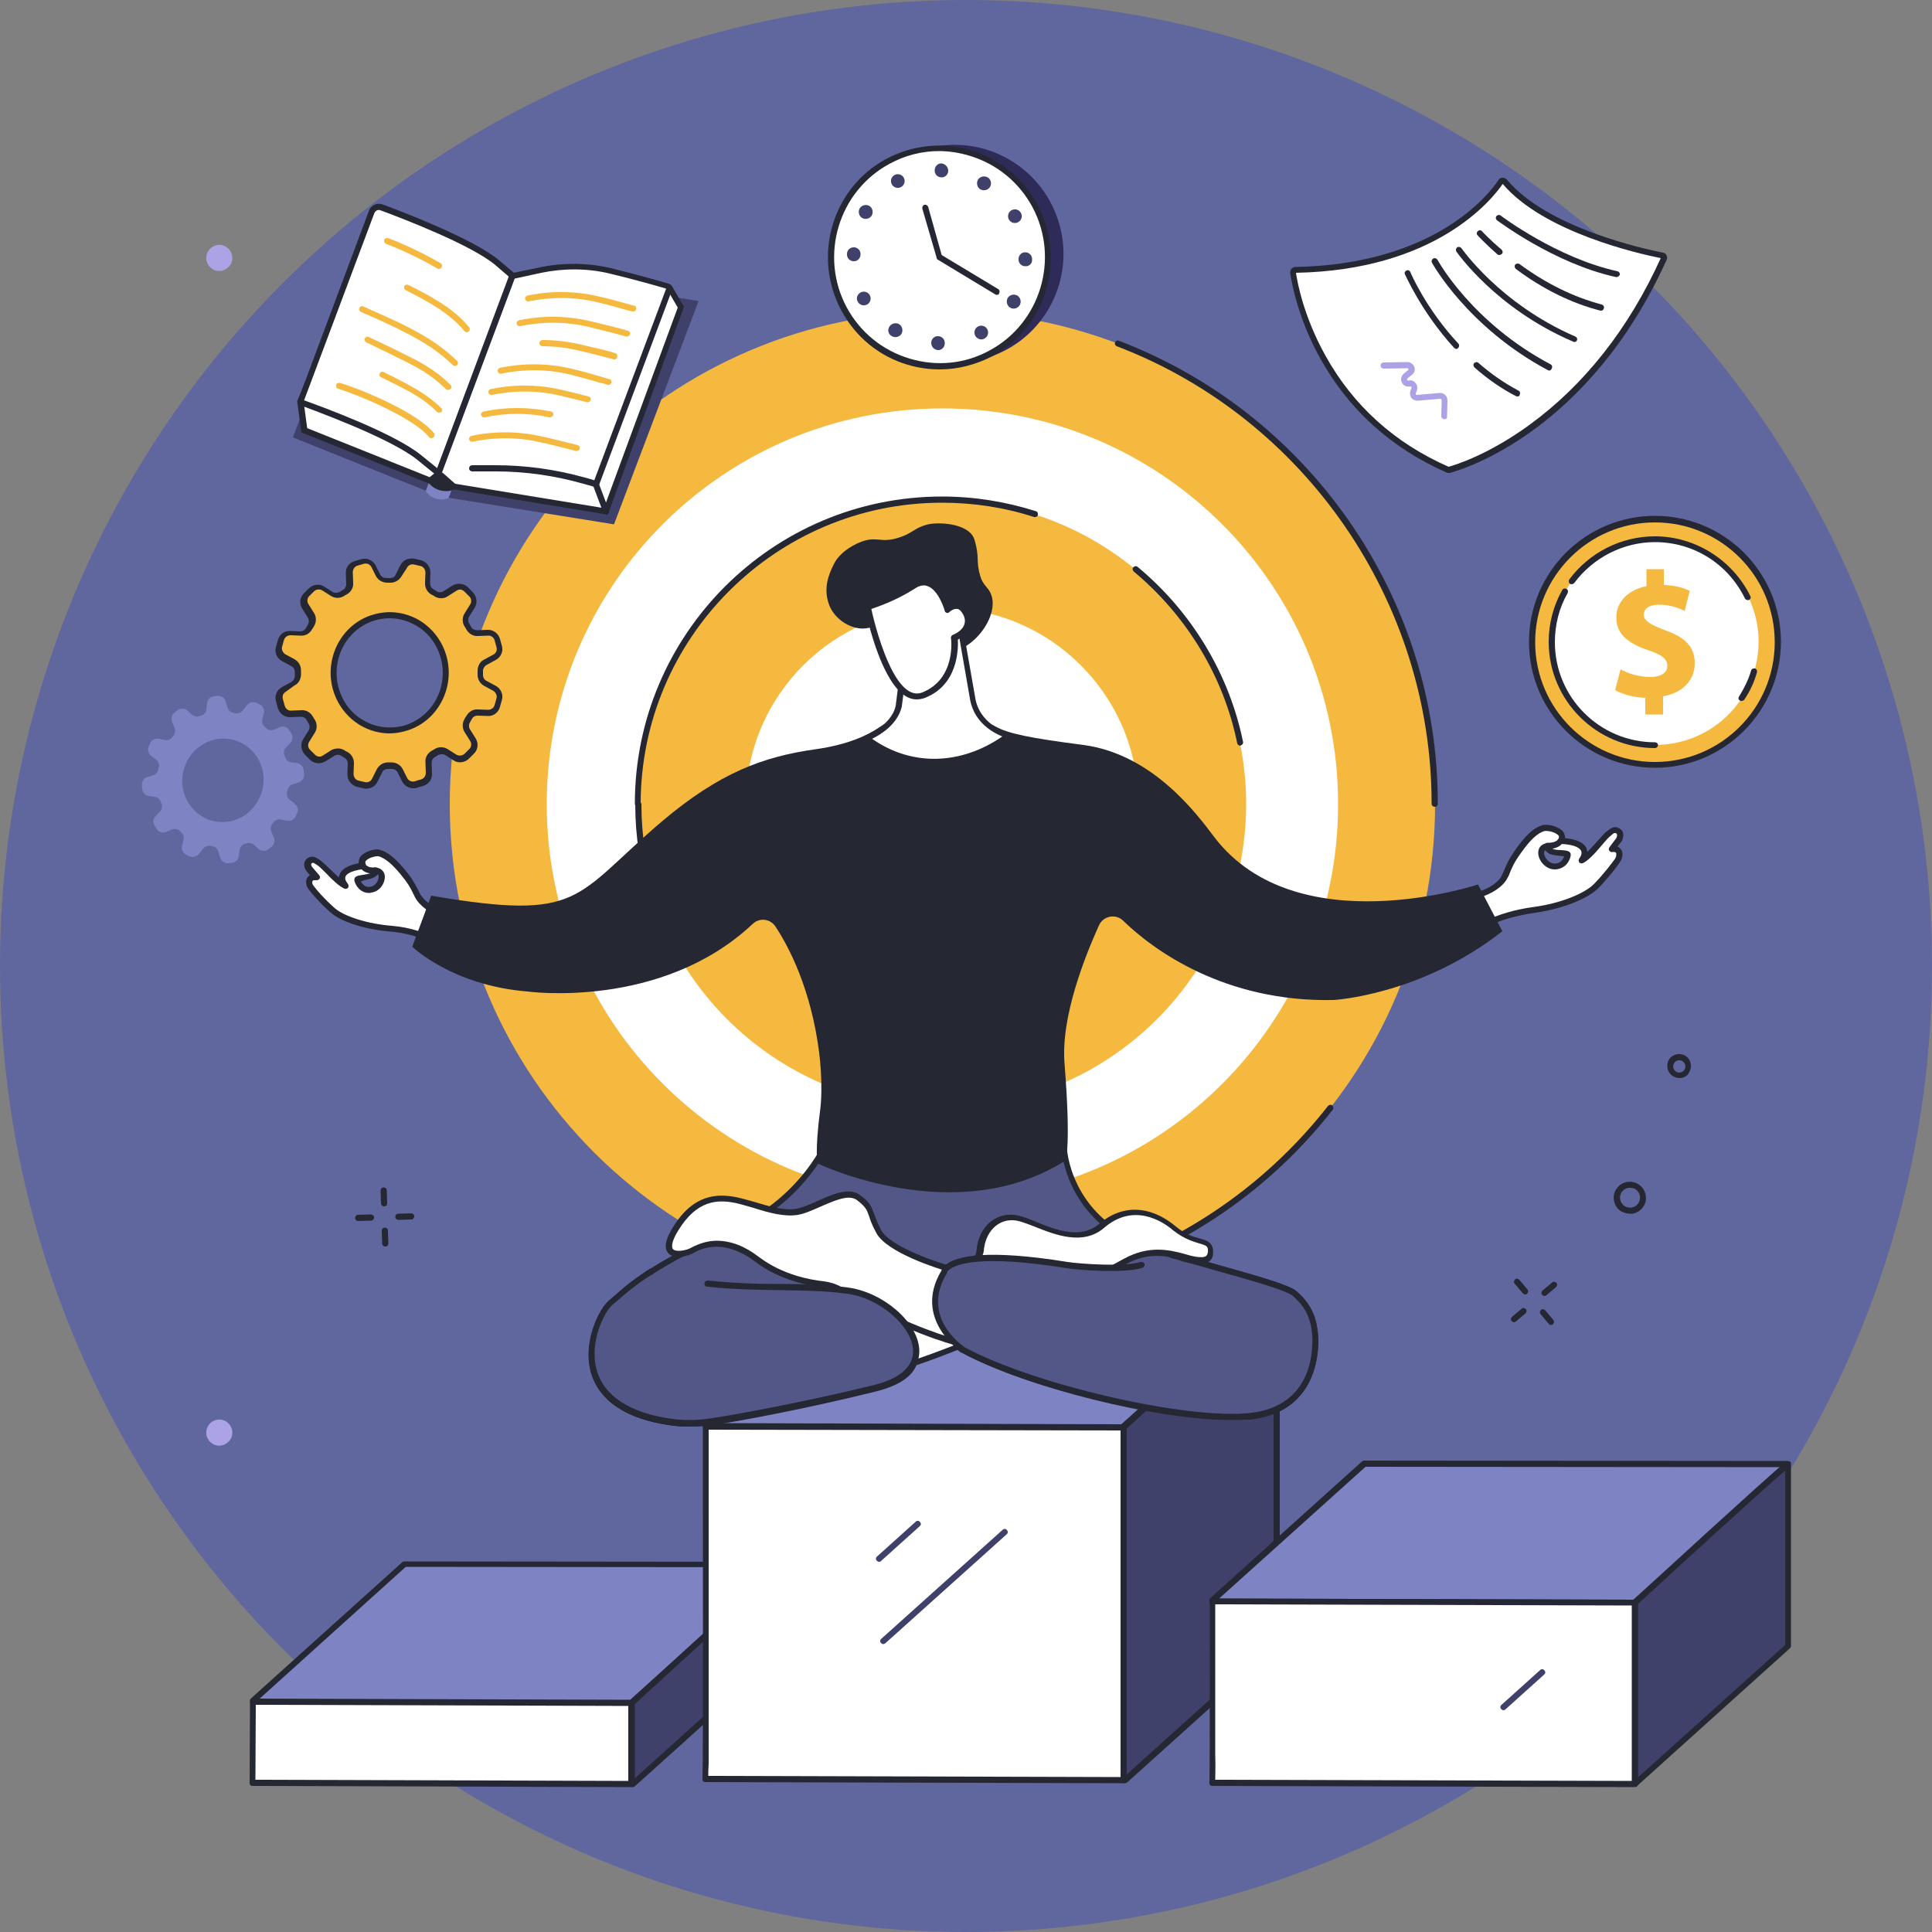 <?xml version="1.0" encoding="utf-8"?>
<!-- Generator: Adobe Illustrator 28.0.0, SVG Export Plug-In . SVG Version: 6.00 Build 0)  -->
<svg version="1.1" xmlns="http://www.w3.org/2000/svg" xmlns:xlink="http://www.w3.org/1999/xlink" x="0px" y="0px"
	 viewBox="0 0 500 500" style="enable-background:new 0 0 500 500;" xml:space="preserve">
<rect x="0" y="0" width="500" height="500" fill="#808080" stroke="none"/>
<style type="text/css">
	.st0{display:none;}
	.st1{display:inline;fill:#2E2B58;}
	.st2{fill:#60679E;}
	.st3{fill:#7D83C3;}
	.st4{fill:#252733;}
	.st5{fill:#40416B;}
	.st6{fill:#FFFFFF;}
	.st7{fill:#F5B940;}
	.st8{fill:#525787;}
	.st9{fill:#ACA3E6;}
	.st10{fill:#2E2B58;}
</style>
<g id="Layer_2" class="st0">
	<rect class="st1" width="500" height="500"/>
</g>
<g id="Layer_1">
	<g>
		<circle class="st2" cx="250" cy="250" r="250"/>
	</g>
</g>
<g id="Layer_3">
	<g>
		<g>
			<g>
				<g>
					<path class="st3" d="M203,405.2l-39.5,35.5c0,0-0.1,0-0.1,0l-97.8-0.3c-0.1,0-0.2-0.2-0.1-0.3l39.2-35.3c0,0,0.1,0,0.1,0
						l98.1,0.1C203,404.9,203.1,405.1,203,405.2z"/>
					<path class="st4" d="M163.4,441.5l-97.8-0.3c-0.4,0-0.7-0.2-0.9-0.6c-0.1-0.4,0-0.8,0.2-1l39.2-35.3c0.2-0.2,0.4-0.2,0.6-0.2
						l98.1,0.1c0.4,0,0.7,0.2,0.9,0.6c0.1,0.4,0,0.8-0.2,1L164,441.3C163.8,441.4,163.6,441.5,163.4,441.5z M163,440.1
						C163,440.1,163,440.1,163,440.1L163,440.1z M67.2,439.6l95.9,0.3l38.1-34.3l-96.2-0.1L67.2,439.6z M105.2,405.5L105.2,405.5
						C105.2,405.5,105.2,405.5,105.2,405.5z M202.5,404.6C202.5,404.6,202.5,404.6,202.5,404.6L202.5,404.6
						C202.5,404.6,202.5,404.6,202.5,404.6z"/>
				</g>
				<g>
					<path class="st5" d="M203.1,405v21.4l-39.2,35.3c-0.1,0.1-0.4,0-0.4-0.2v-20.8C163.4,440.7,202.5,405,203.1,405z"/>
					<path class="st4" d="M163.7,462.5c-0.1,0-0.3,0-0.4-0.1c-0.4-0.2-0.6-0.5-0.6-0.9v-20.8c0-0.2,0.1-0.4,0.3-0.6
						c0.1-0.1,9.9-9,19.6-17.9c19.9-18.1,20.1-18.1,20.5-18.1c0.2,0,0.4,0.1,0.6,0.2c0.2,0.1,0.2,0.3,0.2,0.6v21.4
						c0,0.2-0.1,0.4-0.3,0.6l-39.2,35.3C164.2,462.4,163.9,462.5,163.7,462.5z M164.2,441.1v19.2l38.1-34.3v-19.4
						C197.3,410.9,177.7,428.7,164.2,441.1z"/>
				</g>
				<g>
					<path class="st6" d="M163.4,461.7l-98.1-0.3l0.1-20.9l98,0.3C163.4,440.7,163.4,461.8,163.4,461.7z"/>
					<path class="st4" d="M163.4,462.5C163.4,462.5,163.4,462.5,163.4,462.5l-98.1-0.3c-0.2,0-0.4-0.1-0.5-0.2
						c-0.1-0.1-0.2-0.3-0.2-0.5l0.1-20.9c0-0.4,0.3-0.8,0.8-0.8c0,0,0,0,0,0l98,0.3c0.4,0,0.8,0.3,0.8,0.8v21c0,0.2-0.1,0.4-0.2,0.5
						C163.8,462.4,163.7,462.5,163.4,462.5z M66.1,460.6l96.5,0.3v-19.4l-96.4-0.3L66.1,460.6z"/>
				</g>
			</g>
			<g>
				<g>
					<g>
						<path class="st3" d="M330.4,333.6l-39.8,35.8l-107.8-0.3c-0.2,0-0.2-0.2-0.1-0.3l39.2-35.3L330.4,333.6z"/>
						<path class="st4" d="M290.6,370.2C290.6,370.2,290.6,370.2,290.6,370.2l-107.8-0.3c-0.4,0-0.8-0.2-0.9-0.6
							c-0.1-0.4,0-0.8,0.2-1l39.2-35.3c0.1-0.1,0.3-0.2,0.5-0.2c0,0,0,0,0,0l108.5,0.1c0.3,0,0.6,0.2,0.7,0.5c0.1,0.3,0,0.6-0.2,0.9
							L291.1,370C290.9,370.2,290.8,370.2,290.6,370.2z M184.3,368.3l105.9,0.3l38.1-34.3l-106.2-0.1L184.3,368.3z"/>
					</g>
					<g>
						<path class="st5" d="M330.4,333.7v91.7l-39.2,35.3c-0.2,0.1-0.4,0-0.4-0.2v-91C290.8,369.5,329.8,333.7,330.4,333.7z"/>
						<path class="st4" d="M291,461.5c-0.1,0-0.3,0-0.4-0.1c-0.4-0.2-0.6-0.5-0.6-0.9v-91c0-0.2,0.1-0.4,0.3-0.6
							c0.1-0.1,9.9-9,19.6-17.9c19.9-18.1,20.1-18.1,20.5-18.1c0.2,0,0.4,0.1,0.6,0.2c0.2,0.1,0.2,0.3,0.2,0.6v91.7
							c0,0.2-0.1,0.4-0.3,0.6l-39.2,35.3C291.5,461.4,291.3,461.5,291,461.5z M291.5,369.8v89.5l38.1-34.3v-89.7
							C324.6,339.6,305.1,357.4,291.5,369.8z"/>
					</g>
					<g>
						<path class="st6" d="M290.8,460.7l-108.3-0.3c0.2,0.2,0.1-91.2,0.1-91.2l108.2,0.3C290.8,369.5,290.8,460.8,290.8,460.7z"/>
						<path class="st4" d="M290.8,461.5C290.8,461.5,290.8,461.5,290.8,461.5l-108.3-0.3c-0.2,0-0.4-0.1-0.5-0.2
							c-0.2-0.2-0.3-0.5-0.2-0.7c0.2-2.4,0.1-60.5,0.1-91c0-0.2,0.1-0.4,0.2-0.6c0.1-0.1,0.3-0.2,0.5-0.2c0,0,0,0,0,0l108.2,0.3
							c0.4,0,0.8,0.3,0.8,0.8v91.2c0,0.2-0.1,0.4-0.2,0.5C291.2,461.4,291,461.5,290.8,461.5z M183.3,459.6l106.7,0.3v-89.7
							L183.4,370c0,4.2,0,24.5,0,44.8c0,13.2,0,23.8,0,31.3c0,4.3,0,7.8,0,10.3C183.3,457.9,183.3,458.9,183.3,459.6z"/>
					</g>
				</g>
				<path class="st5" d="M228.6,425.5c-0.2,0-0.4-0.1-0.6-0.3c-0.3-0.3-0.3-0.8,0.1-1.1l31.4-28.2c0.3-0.3,0.8-0.3,1.1,0.1
					c0.3,0.3,0.3,0.8-0.1,1.1l-31.4,28.2C228.9,425.4,228.7,425.5,228.6,425.5z"/>
				<path class="st5" d="M227.5,404.2c-0.2,0-0.4-0.1-0.6-0.3c-0.3-0.3-0.3-0.8,0.1-1.1l10-9c0.3-0.3,0.8-0.3,1.1,0.1
					c0.3,0.3,0.3,0.8-0.1,1.1l-10,9C227.8,404.2,227.6,404.2,227.5,404.2z"/>
			</g>
			<g>
				<g>
					<g>
						<path class="st3" d="M462.5,379.3l-39.4,35.5l-109.3-0.3c-0.1,0-0.2-0.1-0.1-0.2l39.3-35.4l109.3,0.1
							C462.6,379,462.7,379.2,462.5,379.3z"/>
						<path class="st4" d="M423.1,415.5C423.1,415.5,423.1,415.5,423.1,415.5l-109.3-0.3c-0.4,0-0.7-0.2-0.8-0.6
							c-0.1-0.3,0-0.7,0.2-1l39.3-35.4c0.1-0.1,0.3-0.2,0.5-0.2c0,0,0,0,0,0l109.3,0.1c0.4,0,0.8,0.2,0.9,0.6c0.1,0.4,0,0.8-0.3,1.1
							c0,0,0,0,0,0l-39.4,35.5C423.5,415.5,423.3,415.5,423.1,415.5z M315.5,413.7l107.3,0.3l38.1-34.3l-107.5-0.1L315.5,413.7z
							 M462.5,379.3L462.5,379.3L462.5,379.3z M462,378.7C462,378.7,462,378.7,462,378.7L462,378.7L462,378.7z"/>
					</g>
					<g>
						<path class="st5" d="M462.7,379v47.1l-39.3,35.4c-0.1,0.1-0.3,0-0.3-0.1v-46.6C423.1,414.8,462.1,379,462.7,379z"/>
						<path class="st4" d="M423.3,462.3c-0.1,0-0.3,0-0.4-0.1c-0.3-0.2-0.6-0.5-0.6-0.9v-46.6c0-0.2,0.1-0.4,0.3-0.6
							c0.1-0.1,9.9-9,19.6-17.9c19.9-18.1,20.1-18.1,20.5-18.1c0.2,0,0.4,0.1,0.6,0.2c0.2,0.1,0.2,0.3,0.2,0.6v47.1
							c0,0.2-0.1,0.4-0.3,0.6l-39.3,35.4C423.7,462.2,423.5,462.3,423.3,462.3z M423.9,415.1V460l38.1-34.3v-45.1
							C456.9,384.9,437.4,402.7,423.9,415.1z"/>
					</g>
					<g>
						<path class="st6" d="M423.1,461.7l-109.4-0.3c0.2,0.2,0.1-46.9,0.1-46.9l109.3,0.3C423.1,414.8,423.1,461.8,423.1,461.7z"/>
						<path class="st4" d="M423.1,462.5C423.1,462.5,423.1,462.5,423.1,462.5l-109.4-0.3c-0.2,0-0.4-0.1-0.5-0.2
							c-0.2-0.2-0.3-0.5-0.2-0.8c0.1-1.8,0.1-28.8,0.1-46.7c0-0.2,0.1-0.4,0.2-0.6c0.1-0.1,0.3-0.2,0.5-0.2c0,0,0,0,0,0l109.3,0.3
							c0.4,0,0.8,0.3,0.8,0.8v47c0,0.2-0.1,0.4-0.2,0.5C423.5,462.4,423.3,462.5,423.1,462.5z M314.5,460.6l107.8,0.3v-45.4
							l-107.8-0.3c0,2.8,0,12.7,0,22.6c0,6.8,0,12.2,0,16.1C314.6,457.6,314.5,459.5,314.5,460.6z"/>
					</g>
				</g>
				<path class="st5" d="M389.1,442.6c-0.2,0-0.4-0.1-0.6-0.3c-0.3-0.3-0.3-0.8,0.1-1.1l10-9c0.3-0.3,0.8-0.3,1.1,0.1
					c0.3,0.3,0.3,0.8-0.1,1.1l-10,9C389.5,442.5,389.3,442.6,389.1,442.6z"/>
			</g>
		</g>
		<g>
			<g>
				<path class="st7" d="M116.4,208.1c0-70.4,57.1-127.5,127.5-127.5s127.5,57.1,127.5,127.5s-57.1,127.5-127.5,127.5
					S116.4,278.5,116.4,208.1L116.4,208.1z"/>
				<path class="st4" d="M371.3,208.8c-0.4,0-0.8-0.3-0.8-0.8c0-52.2-32.7-99.8-81.5-118.4c-0.4-0.2-0.6-0.6-0.4-1
					c0.2-0.4,0.6-0.6,1-0.4c24,9.2,44.5,25.2,59.3,46.3c15.1,21.6,23.2,47,23.2,73.5C372.1,208.5,371.8,208.8,371.3,208.8z"/>
				<path class="st6" d="M141.5,208.1c0-56.5,45.8-102.4,102.4-102.4c56.5,0,102.4,45.8,102.4,102.4c0,56.5-45.8,102.4-102.4,102.4
					C187.4,310.4,141.5,264.6,141.5,208.1L141.5,208.1z"/>
				<path class="st7" d="M165.1,208.1c0-43.5,35.3-78.7,78.7-78.7c43.5,0,78.7,35.3,78.7,78.7c0,43.5-35.3,78.7-78.7,78.7
					C200.4,286.8,165.1,251.6,165.1,208.1L165.1,208.1z"/>
				<path class="st6" d="M193,208.1c0-28.1,22.8-50.8,50.8-50.8c28.1,0,50.8,22.8,50.8,50.8c0,28.1-22.8,50.8-50.8,50.8
					C215.8,258.9,193,236.1,193,208.1L193,208.1z"/>
			</g>
			<path class="st4" d="M288.4,328.3c-0.3,0-0.6-0.2-0.7-0.5c-0.1-0.4,0.1-0.8,0.5-1c21.9-8.1,41.1-22.2,55.5-40.6
				c0.3-0.3,0.8-0.4,1.1-0.1c0.3,0.3,0.4,0.8,0.1,1.1c-14.6,18.7-34.1,32.9-56.2,41.1C288.6,328.3,288.5,328.3,288.4,328.3z"/>
			<path class="st4" d="M168.7,232.3c-0.3,0-0.6-0.2-0.7-0.5c-2.4-7.6-3.6-15.6-3.6-23.6c0-0.4,0.3-0.8,0.8-0.8
				c0.4,0,0.8,0.3,0.8,0.8c0,7.9,1.2,15.7,3.5,23.2c0.1,0.4-0.1,0.8-0.5,1C168.8,232.2,168.8,232.3,168.7,232.3z"/>
			<path class="st4" d="M321,193c-0.4,0-0.7-0.3-0.8-0.6c-3.5-17.3-13.1-33.1-26.8-44.5c-0.3-0.3-0.4-0.8-0.1-1.1
				c0.3-0.3,0.8-0.4,1.1-0.1c14,11.6,23.7,27.7,27.3,45.3c0.1,0.4-0.2,0.8-0.6,0.9C321.1,193,321.1,193,321,193z"/>
			<path class="st4" d="M165.1,208.8c-0.4,0-0.8-0.3-0.8-0.8c0-43.9,35.7-79.5,79.5-79.5c8.3,0,16.4,1.3,24.3,3.8
				c0.4,0.1,0.6,0.6,0.5,1c-0.1,0.4-0.6,0.6-1,0.5c-7.7-2.5-15.7-3.7-23.8-3.7c-43,0-78,35-78,78
				C165.9,208.5,165.6,208.8,165.1,208.8z"/>
		</g>
		<g>
			<g>
				<g>
					<path class="st8" d="M306.8,325.7c12.5,3.6,25.9,7,28.3,9c3,2.7,4.8,5.5,5.3,10.6c0.4,5.1-0.6,19.3-16.9,21
						c-16.3,1.8-55.4-7-74.2-17.1c0,0-5.1-3.3-6.8-8.9l-9.3,1.5c5.6,6.6,6.3,14-7,17.3c-16.2,4-35,7.7-43,8.7
						c-3.3,0.4-6.7,0.4-10-0.1c-29.1-4.3-19.3-27.6-15.1-30.9c1-0.8,3.1-3,8-6.4l1.3-1c4.6-3.1,11.2-6.8,20.5-10.6
						c20.6-8.3,26.8-25.3,26.8-25.3l32.2-2l28.3,5.1c0,0,0.6,18,20.6,25.4c3,1.1,6.4,2,9.9,3L306.8,325.7z"/>
					<path class="st4" d="M178.4,369.2c-1.8,0-3.5-0.1-5.3-0.4c-14.2-2.1-18.8-8.7-20.2-13.8c-2.1-8,2.4-16.6,4.7-18.4
						c0.2-0.2,0.5-0.5,1-0.8c1.3-1.1,3.4-3.1,7.1-5.6l1.3-1c5.8-3.9,12.7-7.4,20.7-10.6c20.1-8.1,26.3-24.7,26.4-24.9
						c0.1-0.3,0.4-0.5,0.7-0.5l32.2-2c0.1,0,0.1,0,0.2,0l28.3,5.1c0.4,0.1,0.6,0.4,0.6,0.7c0,0.2,0.8,17.5,20.1,24.7
						c2.3,0.9,5,1.6,7.8,2.4c0.7,0.2,1.4,0.4,2.1,0.6c0.2,0.1,0.3,0.2,0.4,0.3c0.1-0.1,0.3-0.1,0.5,0c2.6,0.7,5.2,1.5,7.7,2.2
						c11.7,3.3,19,5.3,20.9,7c3.5,3.1,5.1,6.3,5.5,11.2c0.2,2,1.1,19.9-17.6,21.9c-1.5,0.2-3.2,0.2-5,0.2
						c-18.8,0-52.7-8.3-69.6-17.4c0,0,0,0-0.1,0c-0.2-0.1-5-3.3-6.9-8.6l-7.3,1.2c2.8,3.6,3.7,7.1,2.8,10c-1.1,3.5-4.8,6-11.1,7.5
						c-16.4,4.1-35.2,7.7-43.1,8.8C181.7,369.1,180,369.2,178.4,369.2z M215.4,294.6c-1.2,2.9-8.3,17.8-27.1,25.3
						c-7.9,3.2-14.7,6.7-20.4,10.5l-1.3,1c-3.6,2.5-5.7,4.4-6.9,5.5c-0.4,0.4-0.8,0.7-1,0.9c-2.1,1.6-6.1,9.6-4.2,16.8
						c1.8,6.7,8.3,11.1,18.9,12.7c3.2,0.5,6.5,0.5,9.7,0.1c7.9-1.1,26.6-4.7,43-8.7c5.7-1.4,9-3.6,9.9-6.5c1.1-3.4-1.2-7.1-3.3-9.6
						c-0.2-0.2-0.2-0.5-0.1-0.8c0.1-0.3,0.3-0.5,0.6-0.5l9.3-1.5c0.4-0.1,0.8,0.2,0.9,0.5c1.5,5,6.1,8.2,6.4,8.4
						c18,9.7,57.2,18.7,73.7,17c16.8-1.8,16.4-17.2,16.2-20.2c-0.4-5.1-2.3-7.7-5-10.1c-1.7-1.5-11.1-4.1-20.3-6.7
						c-2.5-0.7-5.1-1.4-7.7-2.2c-0.2-0.1-0.3-0.2-0.4-0.3c-0.1,0.1-0.3,0.1-0.5,0c-0.7-0.2-1.4-0.4-2.1-0.6
						c-2.8-0.8-5.5-1.5-7.9-2.4c-18.2-6.8-20.7-22.2-21.1-25.5l-27.6-5L215.4,294.6z"/>
				</g>
				<g>
					<path class="st6" d="M221.8,357.5c0,0,19.4-5.4,32.2-11.5c11.7-5.6,31.9-16.6,37.3-19.5c5.5-2.9,10.1-2.5,14.9-1.1
						c4.2,1.3,7.5,1.7,7.1-2c-0.3-2.9-4.1-1.2-9.3-5.5c-5.2-4.3-12.3-6.3-18.9-0.6c-6.7,5.7-16.2-0.8-21.5-2
						c-5.3-1.3-9.7,2.7-10,8.5c-0.3,5.7-23.5,17.2-23.5,17.2L221.8,357.5z"/>
					<path class="st4" d="M221.8,358.3c-0.2,0-0.4-0.1-0.6-0.3c-0.2-0.2-0.2-0.6-0.1-0.8l8.3-16.6c0.1-0.2,0.2-0.3,0.3-0.3
						c8.8-4.3,22.8-12.7,23-16.5c0.2-3.2,1.6-6.1,3.9-7.8c2-1.5,4.5-2,7-1.4c1.3,0.3,2.9,0.9,4.5,1.6c5.1,2.1,11.5,4.6,16.3,0.6
						c6-5.2,13.3-4.9,19.9,0.6c2.5,2.1,4.6,2.7,6.2,3.1c1.7,0.5,3.1,0.9,3.4,2.8c0.2,1.4-0.1,2.5-0.9,3.1c-1.4,1.2-3.9,0.7-7.2-0.3
						c-4.1-1.2-8.7-2-14.3,1l-2.4,1.3c-7.3,4-24.5,13.3-35,18.2c-12.8,6.1-32.1,11.5-32.3,11.6C222,358.3,221.9,358.3,221.8,358.3z
						 M230.7,341.4l-7.4,14.8c5-1.5,19.9-6,30.4-11c10.4-4.9,27.6-14.2,34.9-18.2l2.4-1.3c6.1-3.3,11.2-2.4,15.5-1.2
						c1.3,0.4,4.7,1.4,5.7,0.5c0.3-0.3,0.5-0.9,0.4-1.7c-0.1-0.8-0.5-1-2.2-1.5c-1.7-0.5-4-1.2-6.8-3.4c-2.8-2.4-10.3-7.2-17.9-0.6
						c-5.4,4.6-12.6,1.8-17.8-0.3c-1.6-0.6-3.1-1.2-4.3-1.5c-2.1-0.5-4.1-0.1-5.7,1.1c-1.9,1.4-3.1,3.9-3.3,6.6
						C254.1,329.6,234,339.8,230.7,341.4z"/>
				</g>
				<g>
					<path class="st6" d="M247.3,347.3c0,0-13.3-3.3-30-13.6c-1.3-0.8-2.7-1.3-4.2-1.4c-3.5-0.3-10.8-1.6-17.2-6.4
						c-8.8-6.7-15.2-3.2-16.8-2.3c-1.7,1-9.2,2.7-4.2-5.5s10.9-8.4,15.5-7.5c4.6,0.9,11.3,4,16.1,3.1c4.8-0.9,12-6.5,15.8-3.7
						c3.8,2.8,2.4,3.4,5.2,8.8c2.9,5.4,19,9.9,19,9.9L247.3,347.3z"/>
					<path class="st4" d="M247.3,348.1c-0.1,0-0.1,0-0.2,0c-0.1,0-13.7-3.5-30.2-13.7c-1.2-0.7-2.5-1.2-3.9-1.3
						c-3.8-0.4-11.1-1.7-17.6-6.6c-5.5-4.2-11.2-5-16-2.2c-1.2,0.7-4.8,1.7-6.4,0.1c-1.2-1.3-0.9-3.5,1.1-6.7
						c5.3-8.7,11.5-8.8,16.3-7.9c1.5,0.3,3.2,0.8,5,1.3c3.6,1.1,7.7,2.3,10.8,1.7c1.6-0.3,3.4-1.1,5.4-2c4-1.8,8.2-3.6,11-1.5
						c2.6,1.9,2.9,3,3.6,4.8c0.4,1,0.8,2.3,1.8,4.2c2.2,4.2,14.1,8.3,18.5,9.5c0.3,0.1,0.6,0.4,0.6,0.7l0.7,18.7
						c0,0.2-0.1,0.5-0.3,0.6C247.7,348,247.5,348.1,247.3,348.1z M185.5,321.1c3.6,0,7.3,1.4,10.9,4.2c6.1,4.6,13.1,5.9,16.8,6.3
						c1.6,0.2,3.2,0.7,4.6,1.5c13.7,8.5,25.3,12.2,28.7,13.2l-0.7-17.1c-2.9-0.8-16.3-5-19-10.1c-1.1-2-1.6-3.4-1.9-4.4
						c-0.6-1.7-0.9-2.4-3.1-4.1c-2.1-1.6-5.8,0.1-9.5,1.7c-2.1,0.9-4,1.8-5.8,2.1c-3.5,0.6-7.7-0.6-11.5-1.8c-1.7-0.5-3.4-1-4.8-1.3
						c-4.6-0.9-9.9-0.7-14.7,7.2c-1.5,2.4-1.9,4.2-1.3,4.8c0.8,0.8,3.4,0.3,4.5-0.3C180.9,321.8,183.2,321.1,185.5,321.1z"/>
				</g>
				<g>
					<path class="st8" d="M305.9,325.4c12.7,3.6,26.8,7.2,29.2,9.3c3,2.7,4.8,5.5,5.3,10.6c0.4,5.1-0.6,19.3-16.9,21
						c-16.3,1.8-55.4-7-74.2-17.1c0,0-12.4-8-5-20.2c0,0,0.6-6.4,31.8-1.8C291,329.6,305.9,325.4,305.9,325.4z"/>
					<path class="st4" d="M318.6,367.4c-18.8,0-52.7-8.3-69.6-17.4c0,0,0,0-0.1,0c-0.1-0.1-12.8-8.5-5.3-21.1c0.1-0.3,0.4-1,1.3-1.7
						c2.8-2.1,10.4-4,31.4-0.6c3.3,0.5,14.8,1.3,18.9,0c0.4-0.1,0.8,0.1,1,0.5c0.1,0.4-0.1,0.8-0.5,1c-4.6,1.5-16.5,0.6-19.7,0.1
						c-22.3-3.6-28.5-1-30.2,0.3c-0.6,0.4-0.7,0.8-0.7,0.8c0,0.1,0,0.2-0.1,0.3c-6.8,11.2,4,18.6,4.7,19.1c18,9.7,57.2,18.7,73.7,17
						c16.8-1.8,16.4-17.2,16.2-20.2c-0.4-5.1-2.3-7.7-5-10.1c-1.7-1.5-11.4-4.2-20.7-6.8c-2.4-0.7-4.8-1.4-7.2-2
						c-0.1,0-0.9-0.2-1.6-0.5c-0.9-0.2-1.8-0.5-2-0.5c-0.4-0.1-0.6-0.5-0.5-1c0.1-0.4,0.5-0.7,1-0.5c0.2,0,1.1,0.3,1.9,0.5
						c0.8,0.2,1.5,0.4,1.6,0.5c2.4,0.7,4.8,1.4,7.2,2c10.4,2.9,19.3,5.4,21.3,7.2c3.5,3.1,5.1,6.3,5.5,11.2
						c0.2,2,1.1,19.9-17.6,21.9C322.1,367.3,320.4,367.4,318.6,367.4z"/>
				</g>
				<g>
					<path class="st8" d="M167.5,329.8c-5.6,3.7-8.3,6.6-9.3,7.4c-4.2,3.3-14.1,26.9,15.7,30.9c3.1,0.4,6.2,0.4,9.3,0
						c8.1-1.1,26.8-4.8,43.1-8.7c21.4-5.3,6.9-23.5-7-25.3c-13.9-1.8-22.3,0.3-42.7-2.6C173.6,331,167.5,329.8,167.5,329.8z"/>
					<path class="st4" d="M178.3,369.2c-1.6,0-3.1-0.1-4.6-0.3c-14.6-2-19.4-8.6-20.8-13.8c-2.2-8,2.3-16.6,4.7-18.5
						c0.2-0.2,0.6-0.5,1-0.9c1.4-1.2,3.6-3.3,7.4-5.9c0.2-0.1,0.8-0.5,1.3-0.9c0.4-0.2,0.7-0.4,0.8-0.5c0.4-0.2,0.8-0.1,1.1,0.2
						c0.2,0.4,0.1,0.8-0.2,1.1c-0.1,0.1-0.5,0.3-0.8,0.5c-0.5,0.3-1.1,0.7-1.3,0.8c-3.6,2.5-5.9,4.5-7.2,5.7
						c-0.5,0.4-0.8,0.7-1.1,0.9c-2.1,1.7-6.2,9.6-4.2,16.9c1.9,6.8,8.6,11.2,19.5,12.7c2.9,0.4,6,0.4,9.1,0c7.9-1.1,26.6-4.7,43-8.7
						c7-1.7,10.5-4.9,10.3-9.2c-0.4-6.3-8.9-13.5-17.2-14.5c-6.1-0.8-11.2-0.8-16.6-0.9c-5.7-0.1-11.5-0.1-19.5-0.9
						c-0.4,0-0.7-0.4-0.7-0.9c0-0.4,0.4-0.7,0.9-0.7c7.9,0.8,13.7,0.9,19.4,0.9c5.4,0,10.6,0.1,16.8,0.9c9.1,1.2,18.1,8.9,18.5,16
						c0.2,2.9-1.1,8.3-11.4,10.8c-16.4,4.1-35.2,7.7-43.1,8.8C181.6,369.1,180,369.2,178.3,369.2z"/>
				</g>
			</g>
			<g>
				<g>
					<g>
						<path class="st6" d="M80.5,229.8c0.8,1.1,2.8,3.4,5.5,5.8c2.7,2.4,8.9,4.3,15.2,4.8s10.5,2.9,10.5,2.9s5-6.1,3.1-6.5
							c-2.4-0.5-5.7-2.8-6.8-4.9c-1.1-2.1-1.4-3.2-3.8-6.1c-2.4-2.8-4.2-4.4-6.1-4.9c-0.8-0.2-3.3,0.3-4.2,1.6
							c-0.5,0.7,0.1,1.7,0.1,1.7c-8.4,1.1-4.6,5.1-4.6,5.1c-1.8-0.6-5.3-4.7-6.7-5.7c-1.4-1-1.9-1.2-2.6-0.7
							c-1.1,0.7-0.1,2.1-0.1,2.1l1.9,2.1C79.7,226.8,79.7,228.7,80.5,229.8z M92.5,227.7c0-0.6,2.9-0.5,4-1.2
							c1.1-0.7,0.6-1.2,0.6-1.2c3,0.2,1.7,4.7-1.2,5C93.6,230.6,92.5,228.3,92.5,227.7z"/>
						<path class="st4" d="M111.7,244c-0.1,0-0.3,0-0.4-0.1c0,0-4.1-2.3-10.1-2.8c-6.6-0.5-12.9-2.5-15.7-5
							c-2.6-2.3-4.6-4.6-5.6-5.9l0,0c-0.7-0.9-0.9-2.2-0.4-3c0.1-0.2,0.4-0.5,0.7-0.7l-0.9-1.1c0,0,0-0.1-0.1-0.1
							c-0.6-1-0.8-2.4,0.4-3.2c1.2-0.8,2.1-0.3,3.5,0.7c0.5,0.4,1.3,1.2,2.2,2c0.7,0.7,1.6,1.6,2.4,2.3c0-0.3,0.1-0.5,0.2-0.8
							c0.5-1.4,2.2-2.4,5-2.9c-0.1-0.5,0-1.1,0.3-1.6c1.2-1.6,4-2.2,5-1.9c2,0.5,3.9,2,6.6,5.2c2,2.4,2.6,3.7,3.4,5.2
							c0.2,0.3,0.3,0.6,0.5,1c0.9,1.8,4,4,6.3,4.5c0.5,0.1,0.8,0.4,1,0.8c0.5,1.5-2,5-3.6,6.9C112.2,243.9,111.9,244,111.7,244z
							 M81.4,227.8c-0.2,0-0.4,0-0.5,0.2c-0.2,0.3-0.1,0.9,0.3,1.3c0,0,0,0,0,0c0.7,1,2.7,3.3,5.4,5.7c2.5,2.2,8.6,4.1,14.8,4.6
							c5.1,0.4,8.8,2,10.2,2.7c1.5-2,2.8-4,2.9-4.8c-2.7-0.7-6-3.1-7.1-5.3c-0.2-0.4-0.3-0.7-0.5-1c-0.7-1.5-1.3-2.6-3.2-4.9
							c-2.4-2.9-4.1-4.2-5.7-4.7c-0.6-0.1-2.7,0.3-3.4,1.3c-0.2,0.3,0.1,0.8,0.1,0.9c0.1,0.2,0.2,0.5,0,0.7
							c-0.1,0.2-0.3,0.4-0.6,0.4c-3.6,0.5-4.5,1.4-4.7,2c-0.3,0.8,0.6,1.8,0.6,1.8c0.2,0.3,0.3,0.7,0.1,1c-0.2,0.3-0.6,0.4-0.9,0.3
							c-1.3-0.5-3.2-2.3-4.8-4c-0.8-0.8-1.6-1.6-2-1.9c-1.3-0.9-1.4-0.9-1.7-0.7c-0.4,0.2,0,0.9,0.1,1l1.8,2.1
							c0.2,0.2,0.3,0.6,0.1,0.9c-0.2,0.3-0.5,0.4-0.8,0.4C81.6,227.8,81.5,227.8,81.4,227.8z M95.5,231.1c-0.9,0-1.7-0.3-2.4-0.9
							c-0.9-0.8-1.4-2-1.4-2.5c0-1,1-1.1,2.3-1.3c0.7-0.1,1.7-0.3,2.1-0.5c0.2-0.1,0.3-0.2,0.3-0.3c-0.1-0.2-0.1-0.5,0-0.7
							c0.1-0.3,0.4-0.5,0.8-0.4c1.4,0.1,2.4,1.1,2.4,2.4c0,1.8-1.4,3.9-3.6,4.1C95.9,231.1,95.7,231.1,95.5,231.1z M93.4,228.1
							c0.1,0.3,0.4,0.7,0.8,1c0.5,0.4,1,0.5,1.6,0.4c1.4-0.2,2.2-1.6,2.2-2.6c0-0.3-0.1-0.5-0.2-0.7c-0.2,0.3-0.5,0.6-0.9,0.8
							c-0.7,0.4-1.7,0.6-2.7,0.8C94,228,93.7,228,93.4,228.1z M96.5,225.7C96.5,225.7,96.5,225.8,96.5,225.7
							C96.5,225.8,96.5,225.7,96.5,225.7z"/>
					</g>
					<g>
						<path class="st6" d="M93.6,223.3c0,0,0.2,2.3,3.7,1.9L93.6,223.3z"/>
						<path class="st4" d="M96.6,226.1c-2.7,0-3.7-1.7-3.8-2.7c0-0.4,0.3-0.8,0.7-0.9c0.4,0,0.8,0.3,0.9,0.7c0,0.2,0.3,1.5,2.8,1.3
							c0.4,0,0.8,0.3,0.8,0.7c0,0.4-0.3,0.8-0.7,0.8C97.1,226.1,96.8,226.1,96.6,226.1z"/>
					</g>
				</g>
				<g>
					<g>
						<path class="st6" d="M417.1,219.7l1.8-2.4c0,0,0.9-1.6-0.3-2.3c-0.8-0.5-1.3-0.3-2.7,0.9c-1.4,1.2-4.8,5.8-6.7,6.7
							c0,0,3.7-4.6-5.3-5.1c0,0,0.6-1.1-0.1-1.9c-1.1-1.3-3.8-1.7-4.6-1.4c-2,0.7-3.9,2.5-6.2,5.7c-2.3,3.2-2.6,4.4-3.6,6.8
							c-1,2.3-4.1,4-6.7,4.7c-2,0.6,3.8,6.7,3.8,6.7s4-1.8,10.8-2.8c6.7-1,13.3-3.5,16-6.2c2.7-2.7,4.6-5.4,5.4-6.6
							C419.5,221.3,419.3,219.3,417.1,219.7z M402.2,224.2c-3.1-0.2-4.8-4.8-1.7-5.3c0,0-0.5,0.6,0.8,1.3c1.2,0.7,4.4,0.4,4.4,1
							C405.7,221.8,404.7,224.4,402.2,224.2z"/>
						<path class="st4" d="M386.5,239c-0.2,0-0.4-0.1-0.6-0.2c-1.8-1.9-4.8-5.5-4.3-7.1c0.1-0.4,0.5-0.8,0.9-0.9
							c2.5-0.7,5.3-2.3,6.2-4.3c0.2-0.4,0.3-0.8,0.5-1.1c0.7-1.7,1.3-3.1,3.2-5.8c2.6-3.6,4.5-5.3,6.6-6c1.1-0.4,4.1,0,5.5,1.6
							c0.4,0.5,0.5,1.1,0.5,1.7c3.1,0.3,5,1.2,5.6,2.7c0.1,0.3,0.2,0.6,0.2,0.9c0.8-0.8,1.7-1.8,2.5-2.7c0.9-1,1.7-1.9,2.2-2.4
							c1.4-1.1,2.3-1.8,3.6-1c1.5,0.8,1,2.6,0.6,3.3c0,0,0,0.1-0.1,0.1l-1,1.3c0.5,0.2,0.7,0.5,0.9,0.7c0.6,0.8,0.5,2.2-0.2,3.2
							c-0.9,1.4-2.9,4-5.5,6.7c-2.8,2.9-9.4,5.5-16.4,6.5c-6.5,0.9-10.5,2.7-10.5,2.7C386.7,238.9,386.6,239,386.5,239z
							 M383.1,232.2c0.1,0.8,1.7,3,3.6,5.1c1.3-0.5,5-1.9,10.4-2.6c6.6-0.9,13-3.4,15.5-6c2.7-2.8,4.6-5.4,5.4-6.5
							c0.3-0.5,0.4-1.2,0.2-1.5c-0.2-0.3-0.6-0.2-0.9-0.2c-0.3,0.1-0.6-0.1-0.8-0.3c-0.2-0.3-0.2-0.6,0-0.9l1.8-2.4
							c0.1-0.2,0.4-0.9,0-1.2c-0.4-0.2-0.5-0.3-1.8,0.9c-0.5,0.4-1.2,1.3-2,2.2c-1.6,1.9-3.5,4-4.9,4.6c-0.3,0.1-0.7,0-0.9-0.2
							c-0.2-0.3-0.2-0.7,0-1c0,0,0.9-1.1,0.5-2c-0.3-0.6-1.3-1.6-5.2-1.8c-0.3,0-0.5-0.2-0.6-0.4c-0.1-0.2-0.1-0.5,0-0.7
							c0,0,0.3-0.7,0-1c-0.9-1.1-3.2-1.4-3.8-1.2c-1.8,0.6-3.5,2.2-5.8,5.4c-1.9,2.6-2.4,3.8-3.1,5.5c-0.1,0.4-0.3,0.7-0.5,1.1
							C389,229.6,385.8,231.4,383.1,232.2z M402.4,225c-0.1,0-0.2,0-0.2,0l0,0c-2.3-0.1-4-2.3-4.1-4.1c-0.1-1.5,0.8-2.5,2.3-2.7
							c0.3,0,0.6,0.1,0.8,0.4c0.1,0.2,0.1,0.5,0.1,0.7c0.1,0.1,0.2,0.2,0.4,0.3c0.5,0.3,1.5,0.4,2.3,0.4c1.4,0.1,2.5,0.2,2.5,1.2
							c0,0.6-0.4,1.8-1.3,2.7C404.4,224.6,403.4,225,402.4,225z M402.3,223.5c0.7,0,1.2-0.2,1.7-0.6c0.4-0.4,0.7-0.9,0.8-1.3
							c-0.3,0-0.7-0.1-1-0.1c-1-0.1-2.2-0.2-2.9-0.6c-0.5-0.3-0.8-0.6-1-0.9c-0.2,0.2-0.3,0.5-0.3,0.8
							C399.7,221.9,400.7,223.4,402.3,223.5L402.3,223.5z M401.2,219.4C401.2,219.4,401.2,219.4,401.2,219.4
							C401.2,219.4,401.2,219.4,401.2,219.4z"/>
					</g>
					<g>
						<path class="st6" d="M404.2,216.6c0,0-0.1,2.4-3.8,2.3L404.2,216.6z"/>
						<path class="st4" d="M400.7,219.7c-0.1,0-0.2,0-0.2,0c-0.4,0-0.8-0.4-0.8-0.8c0-0.4,0.4-0.8,0.8-0.8c2.8,0.1,3-1.4,3-1.6
							c0-0.4,0.4-0.7,0.8-0.7c0.4,0,0.7,0.4,0.7,0.8C405,216.7,404.8,219.7,400.7,219.7z"/>
					</g>
				</g>
				<path class="st4" d="M236.6,185.3c-3.2,0-6.4,1.1-9,2.9c-2.9,2-8,4.5-16.5,5.7c-13.6,1.9-24.9,6.1-39.7,18.6
					c-23.1,19.6-20.4,26-59.8,19.3l-4.9,13.2c0,0,10.2,10,29.8,11.6c0,0,34.6,4.8,58.3-17.5c1.8-1.7,4.6-1.3,5.9,0.7
					c3.5,5.3,9.2,16.2,11.3,32.6c0.7,5.7,0.7,11.2,0.3,14.5c-1.5,11.3-0.7,14.2-0.7,14.2s35.8,17.3,64.2-0.8c0,0,1.4-3.8-0.3-25
					c-1-12.3,5.4-28,8.9-35.8c1.1-2.5,4.4-3.1,6.3-1.2c7.7,7.5,26.2,21.1,54.4,20.5c0,0,22.6-1.2,43.7-17.8l-6.3-12.1
					c0,0-46.9,15.6-68.2-12.2c-4.3-5.7-15.8-21.5-33.9-23.9c-13.8-1.8-19.5-2.9-23-4.9c-3.4-1.9-7.3-2.9-11.3-2.8L236.6,185.3z"/>
			</g>
			<g>
				<g>
					<path class="st4" d="M228.1,162.4c-1.9-0.9-2.9,0.6-5.8,0.2c-3.1-0.4-6.4-2.7-7.7-6c-1.5-4-0.4-7.5,1.2-10.6
						c1.2-2.5,4-4.6,7.1-5.8c4-1.5,5,0.4,9.5-1c3.7-1.1,4.1-2.5,7.4-3.4c2.7-0.8,11.1-0.5,12.4,3.9c1.4,4.7,0.3,5.4,1.5,9.4
						c0.7,2.4,1.9,2.7,2.7,4.5c2,4.6-2.2,11.4-7.1,14C242.6,171.1,231.5,163.9,228.1,162.4z"/>
					<g>
						<path class="st6" d="M234.2,170l-1.6,12.7c-1.3,5.7-8.4,8.3-8.4,8.3c11.3,8.7,25.5,7.9,36.9-0.7c0,0-7.7-1.9-9.3-9.2
							l-3.3-18.8L234.2,170z"/>
						<path class="st4" d="M241.8,198c-6.4,0-12.6-2.1-18.1-6.3c-0.2-0.2-0.3-0.5-0.3-0.7c0-0.3,0.2-0.5,0.5-0.6
							c0.1,0,6.7-2.5,7.9-7.7l1.6-12.7c0-0.3,0.2-0.5,0.4-0.6l14.3-7.6c0.2-0.1,0.5-0.1,0.7,0c0.2,0.1,0.4,0.3,0.4,0.6l3.3,18.8
							c1.5,6.7,8.6,8.6,8.7,8.6c0.3,0.1,0.5,0.3,0.6,0.6c0.1,0.3-0.1,0.6-0.3,0.8C255.4,195.6,248.5,198,241.8,198z M225.7,191.2
							c10.1,7.1,22.8,6.9,33.7-0.6c-2.4-1-7.1-3.5-8.3-9.3l-3.1-17.8l-13,6.9l-1.6,12.3c0,0,0,0.1,0,0.1
							C232.3,187.5,227.9,190.1,225.7,191.2z M232.6,182.7L232.6,182.7L232.6,182.7z"/>
					</g>
					<g>
						<path class="st6" d="M246.9,165c0,0,5-1.9,3.2-6c-1.9-4.2-5-1.1-5-1.1s-2.8-10.3-8.8-6.2c-6,4-11.7,5.4-11.7,5.4
							s2.1,10.3,5.8,17.2c2.3,4.1,5.2,7,8.6,5.7C248.4,176.1,246.9,165,246.9,165L246.9,165z"/>
						<path class="st4" d="M237.2,181c-2.7,0-5.2-2.2-7.5-6.4c-3.8-6.9-5.8-17-5.9-17.4c-0.1-0.4,0.2-0.8,0.6-0.9
							c0.1,0,5.6-1.5,11.5-5.3c1.6-1.1,3.2-1.3,4.7-0.8c2.7,1,4.3,4.6,5,6.4c0.6-0.4,1.5-0.7,2.5-0.5c1.2,0.2,2.1,1.1,2.8,2.6
							c0.6,1.3,0.6,2.6,0.2,3.7c-0.7,1.7-2.3,2.7-3.2,3.1c0.1,2.4,0.1,11.7-8.5,15.1C238.6,180.9,237.9,181,237.2,181z M225.5,157.6
							c0.5,2.4,2.5,10.6,5.6,16.3c2.5,4.6,5.1,6.3,7.6,5.3c8.7-3.5,7.5-13.7,7.4-14.1c0-0.4,0.2-0.7,0.5-0.8l0,0
							c0,0,2.2-0.8,2.9-2.5c0.3-0.8,0.3-1.6-0.1-2.5c-0.5-1-1-1.6-1.6-1.7c-0.8-0.2-1.8,0.5-2.1,0.8c-0.2,0.2-0.5,0.3-0.7,0.2
							c-0.3-0.1-0.5-0.3-0.5-0.5c0-0.1-1.5-5.3-4.4-6.4c-1-0.4-2.1-0.2-3.3,0.6C231.8,155.5,227.2,157,225.5,157.6z"/>
					</g>
				</g>
			</g>
		</g>
		<g>
			<polygon class="st5" points="158.9,135.7 116,128.8 137.9,71 180.8,77.9 			"/>
			<polygon class="st5" points="110.2,127 75.8,113.2 96.2,59.3 130.4,73.7 			"/>
			<path class="st3" d="M116.1,128.9c-2,0.9-4.8,0.1-5.9-1.8l20.3-54.1c1,2,3.8,2.9,5.8,2L116.1,128.9z"/>
			<g>
				<path class="st4" d="M117.2,126c-2,0.9-4.8,0.1-5.9-1.8l20-53.5c1,2,3.8,2.9,5.8,2L117.2,126z"/>
				<path class="st4" d="M115.4,127.1c-1.9,0-3.9-1-4.7-2.6c-0.1-0.2-0.1-0.4,0-0.6l20-53.5c0.1-0.3,0.4-0.5,0.7-0.5
					c0.3,0,0.6,0.2,0.7,0.4c0.8,1.6,3.1,2.4,4.8,1.7c0.3-0.1,0.6-0.1,0.8,0.2c0.2,0.2,0.3,0.5,0.2,0.8l-20,53.3
					c-0.1,0.2-0.2,0.3-0.4,0.4C116.8,127,116.1,127.1,115.4,127.1z M117.2,126L117.2,126L117.2,126z M112.1,124
					c0.9,1.3,2.9,1.9,4.4,1.3l19.4-51.6c-1.6,0.1-3.2-0.4-4.4-1.5L112.1,124z"/>
			</g>
			<g>
				<polygon class="st6" points="78.7,111.4 111.3,124.4 113.5,122.5 131.9,73.6 128,72.1 98,55.8 77.8,104 				"/>
				<path class="st4" d="M111.4,125.3L78,111.9l-1.1-8.1l0.1-0.2l20.6-48.9l30.7,16.7l4.5,1.8L114.2,123L111.4,125.3z M79.5,110.8
					l31.7,12.7l1.8-1.5l18-48l-3.2-1.3L98.4,56.9l-19.8,47.2L79.5,110.8z"/>
			</g>
			<g>
				<path class="st6" d="M77.8,103.8c-0.1,0.2,0,0.4,0.2,0.4c2.8,1,23.3,8.3,30.5,14.2l5,4.1l19.1-51.1l-4-3.4
					c-6.4-5.4-24.3-12.2-30-14.4c-1-0.4-2.1,0.1-2.5,1.1L77.8,103.8z"/>
				<path class="st4" d="M113.9,123.8L108,119c-7.2-5.8-27.9-13.2-30.2-14.1c-0.3-0.1-0.5-0.3-0.6-0.6c-0.1-0.3-0.1-0.6,0-0.9
					l18.3-48.9c0.5-1.4,2.1-2.1,3.5-1.6c5.4,2,23.7,9,30.2,14.5l4.5,3.8L113.9,123.8z M78.7,103.6c4.7,1.7,23.3,8.5,30.3,14.2
					l4.2,3.4l18.6-49.5l-3.6-3.1c-6.3-5.3-24.4-12.2-29.8-14.2c-0.6-0.2-1.2,0.1-1.5,0.7L78.7,103.6z M78.5,104L78.5,104
					C78.5,104,78.5,104,78.5,104z"/>
			</g>
			<g>
				<path class="st6" d="M113.5,122.5l3.9,3.4l39.4,6.5l19.5-52.8l-2.8-4.9c-0.1-0.1-0.2-0.2-0.4-0.2c-1.6,0.2-10.7,1.2-14.5,0.2
					c-5.8-1.5-11.9-1.5-17.8-0.2l-7.5,1.6L113.5,122.5z"/>
				<path class="st4" d="M157.3,133.2l-40.2-6.6l-4.5-3.9l20.1-47.4l7.9-1.7c6.2-1.3,12.5-1.2,18.1,0.2c2.8,0.7,9.4,0.3,14.2-0.2
					c0.5-0.1,0.9,0.2,1.1,0.6l3,5.2l-0.1,0.3L157.3,133.2z M117.8,125.2l38.5,6.3l19.1-51.9l-2.5-4.3c-2.3,0.3-10.8,1.1-14.5,0.2
					C153,74.1,147,74,141,75.2l-7.1,1.5l-19.4,45.6L117.8,125.2z"/>
			</g>
			<path class="st6" d="M131.4,120.2c2.6,0.1,5.1,0.5,7.6,1.1c8.3,2,15.3,4.1,15.3,4.1l18.9-50.6c0.1-0.3,0-0.6-0.3-0.7
				c-1.8-0.5-7.9-2.3-14.9-4c-5.9-1.4-12.1-1.5-18.1-0.2l-7.3,1.5l-19.1,51.1l7.7-1.6C124.5,120.3,128,120,131.4,120.2L131.4,120.2z
				"/>
			<path class="st4" d="M154.3,126.1c-0.1,0-0.2,0-0.2,0c0,0-1.2-0.4-3.1-0.9c-7.4-2.1-15-3.2-22.7-3.2l-6.1,0
				c-0.4,0-0.8-0.3-0.8-0.8c0-0.4,0.3-0.8,0.8-0.8c0,0,0,0,0,0l6.1,0c7.8,0,15.6,1.1,23.1,3.2c1.1,0.3,1.9,0.5,2.4,0.7l18.6-49.6
				c-2-0.6-7.9-2.3-14.6-3.9c-5.8-1.4-11.9-1.4-17.7-0.2l-6.9,1.5l-19,50.7c-0.2,0.4-0.6,0.6-1,0.5c-0.4-0.2-0.6-0.6-0.5-1
				l19.1-51.1c0.1-0.2,0.3-0.4,0.6-0.5l7.3-1.5c6.1-1.3,12.4-1.2,18.4,0.2c7,1.7,13.2,3.5,14.9,4c0.3,0.1,0.6,0.3,0.8,0.7
				c0.2,0.3,0.2,0.7,0.1,1L155,125.6C154.9,125.9,154.6,126.1,154.3,126.1z"/>
			<g>
				<g>
					<path class="st7" d="M163.8,80.6c-0.1,0-0.1,0-0.2,0l-1.2-0.3c-2.2-0.6-3.7-1.1-7.9-2.1c-5.8-1.4-11.9-1.4-17.7-0.2
						c-0.4,0.1-0.8-0.2-0.9-0.6c-0.1-0.4,0.2-0.8,0.6-0.9c6.1-1.3,12.4-1.2,18.4,0.2c4.3,1,5.8,1.5,8,2.1l1.2,0.3
						c0.4,0.1,0.7,0.5,0.5,1C164.5,80.4,164.2,80.6,163.8,80.6z"/>
					<path class="st7" d="M162.2,87.1c-0.1,0-0.1,0-0.2,0c-2.8-0.8-4.7-1.3-9.7-2.5c-5.8-1.4-11.9-1.4-17.7-0.2
						c-0.4,0.1-0.8-0.2-0.9-0.6c-0.1-0.4,0.2-0.8,0.6-0.9c6.1-1.3,12.4-1.2,18.4,0.2c5.1,1.2,7,1.7,9.8,2.5c0.4,0.1,0.7,0.5,0.5,1
						C162.9,86.8,162.6,87.1,162.2,87.1z"/>
					<path class="st7" d="M159,93c-0.1,0-0.1,0-0.2,0c-2.2-0.6-3.4-0.9-6.2-1.6c-0.8-0.2-1.8-0.4-2.9-0.7c-3-0.7-6.2-1.1-9.3-1.1
						c0,0,0,0,0,0h0c-0.4,0-0.8-0.3-0.8-0.8c0-0.4,0.4-0.8,0.8-0.8c3.3,0,6.5,0.4,9.7,1.1c1.1,0.3,2.1,0.5,2.9,0.7
						c2.8,0.6,4,0.9,6.2,1.6c0.4,0.1,0.7,0.5,0.5,1C159.7,92.8,159.4,93,159,93z"/>
					<path class="st7" d="M157.5,99.6c-0.1,0-0.1,0-0.2,0c-0.6-0.2-1.2-0.4-1.8-0.5c-2.1-0.6-4.2-1.2-8.1-2.2
						c-5.8-1.4-11.9-1.4-17.7-0.2c-0.4,0.1-0.8-0.2-0.9-0.6c-0.1-0.4,0.2-0.8,0.6-0.9c6.1-1.3,12.4-1.2,18.4,0.2
						c3.9,0.9,6,1.6,8.1,2.2c0.6,0.2,1.2,0.4,1.8,0.5c0.4,0.1,0.7,0.5,0.5,1C158.1,99.4,157.8,99.6,157.5,99.6z"/>
					<path class="st7" d="M152.1,104.1c-0.1,0-0.1,0-0.2,0c-2.4-0.6-4.7-1.2-6.9-1.7c-5.8-1.4-11.9-1.4-17.7-0.2
						c-0.4,0.1-0.8-0.2-0.9-0.6c-0.1-0.4,0.2-0.8,0.6-0.9c6.1-1.3,12.4-1.2,18.4,0.2c2.2,0.5,4.6,1.1,6.9,1.7
						c0.4,0.1,0.7,0.5,0.6,0.9C152.7,103.9,152.4,104.1,152.1,104.1z"/>
					<path class="st7" d="M142.4,108c-0.1,0-0.1,0-0.2,0c-5.6-1.2-11.2-1.2-16.8,0c-0.4,0.1-0.8-0.2-0.9-0.6
						c-0.1-0.4,0.2-0.8,0.6-0.9c5.8-1.2,11.7-1.2,17.5,0c0.4,0.1,0.7,0.5,0.6,0.9C143,107.7,142.7,108,142.4,108z"/>
					<path class="st7" d="M149.2,116.7c-0.1,0-0.1,0-0.2,0c-2.6-0.7-3.9-1-8-2l-1-0.2c-5.8-1.4-11.9-1.4-17.7-0.2
						c-0.4,0.1-0.8-0.2-0.9-0.6c-0.1-0.4,0.2-0.8,0.6-0.9c6.1-1.3,12.4-1.2,18.4,0.2l1,0.2c4.1,1,5.4,1.3,8.1,2
						c0.4,0.1,0.7,0.5,0.5,1C149.9,116.5,149.6,116.7,149.2,116.7z"/>
				</g>
				<g>
					<path class="st7" d="M113.6,69.6c-0.1,0-0.3,0-0.4-0.1c-5.1-3-10.4-5.3-13.3-6.4c-0.4-0.2-0.6-0.6-0.5-1c0.2-0.4,0.6-0.6,1-0.5
						c3,1.1,8.4,3.5,13.6,6.5c0.4,0.2,0.5,0.7,0.3,1.1C114.1,69.5,113.8,69.6,113.6,69.6z"/>
					<path class="st7" d="M120.8,86c-0.2,0-0.5-0.1-0.6-0.3c-3.7-4.6-9.8-7.9-15.2-10.6c-0.4-0.2-0.5-0.7-0.4-1
						c0.2-0.4,0.7-0.5,1-0.4c5.6,2.8,11.9,6.1,15.8,11c0.3,0.3,0.2,0.8-0.1,1.1C121.1,85.9,120.9,86,120.8,86z"/>
					<path class="st7" d="M117.7,94.7c-0.2,0-0.4-0.1-0.5-0.2c-4.8-4.6-9.2-6.9-14.4-9.5c-3.5-1.7-5.6-2.6-7.6-3.5
						c-0.6-0.2-1.2-0.5-1.8-0.8c-0.4-0.2-0.6-0.6-0.4-1c0.2-0.4,0.6-0.6,1-0.4c0.6,0.3,1.2,0.5,1.8,0.8c2,0.9,4.1,1.8,7.7,3.5
						c5.4,2.7,9.9,5.1,14.8,9.8c0.3,0.3,0.3,0.8,0,1.1C118.1,94.6,117.9,94.7,117.7,94.7z"/>
					<path class="st7" d="M115.9,100.9c-0.2,0-0.4-0.1-0.5-0.2c-4.1-4-7.7-5.8-12.2-8c-0.7-0.3-1.3-0.7-2-1c-2-1-4.2-2-6.4-3.1
						c-0.4-0.2-0.6-0.6-0.4-1c0.2-0.4,0.6-0.6,1-0.4c2.2,1,4.4,2.1,6.5,3.1c0.7,0.3,1.4,0.7,2,1c4.5,2.2,8.4,4.1,12.7,8.3
						c0.3,0.3,0.3,0.8,0,1.1C116.3,100.8,116.1,100.9,115.9,100.9z"/>
					<path class="st7" d="M113.6,106.8c-0.2,0-0.4-0.1-0.5-0.2c-3.6-3.6-7.5-5.5-11.7-7.6c-0.9-0.5-1.9-0.9-2.8-1.4
						c-0.4-0.2-0.5-0.7-0.3-1c0.2-0.4,0.7-0.5,1-0.3c0.9,0.5,1.9,0.9,2.8,1.4c4.1,2.1,8.3,4.2,12.1,7.9c0.3,0.3,0.3,0.8,0,1.1
						C114,106.7,113.8,106.8,113.6,106.8z"/>
					<path class="st7" d="M111.6,113.4c-0.2,0-0.5-0.1-0.6-0.3c-3.6-4.6-17.1-10.5-23.5-12.5c-0.4-0.1-0.6-0.6-0.5-1
						c0.1-0.4,0.6-0.6,1-0.5c6.3,1.9,20.3,7.9,24.3,13c0.3,0.3,0.2,0.8-0.1,1.1C112,113.3,111.8,113.4,111.6,113.4z"/>
				</g>
			</g>
			<path class="st4" d="M156.8,133.1c-0.3,0-0.6-0.2-0.7-0.5l-2.6-6.9c-0.2-0.4,0.1-0.8,0.5-1c0.4-0.2,0.8,0.1,1,0.5l2.6,6.9
				c0.2,0.4-0.1,0.8-0.5,1C157,133.1,156.9,133.1,156.8,133.1z"/>
		</g>
		<g>
			<g>
				<path class="st6" d="M334.6,70.5c0.7,4.9,6.6,36.4,40.1,51.1c0.1,0.1,0.3,0.1,0.4,0c2.8-0.8,35.4-10.4,55.5-54.7
					c0.2-0.3,0-0.7-0.4-0.8c-4.6-0.9-30.3-6.4-40.8-19.2c-0.2-0.3-0.7-0.3-0.9,0c-2.5,3.8-16.7,22.2-53.3,22.9
					C334.8,69.9,334.5,70.2,334.6,70.5z"/>
				<path class="st4" d="M374.9,122.4c-0.2,0-0.4,0-0.5-0.1c-14.3-6.3-25.3-16.2-32.7-29.5c-5.8-10.4-7.4-19.6-7.8-22.1l0,0
					c-0.1-0.4,0.1-0.8,0.3-1.1c0.3-0.3,0.6-0.5,1-0.5c36.2-0.7,50.2-18.9,52.6-22.5c0.2-0.4,0.6-0.6,1.1-0.6c0.4,0,0.8,0.2,1.1,0.5
					c10.4,12.5,35.5,17.9,40.4,18.9c0.4,0.1,0.8,0.3,0.9,0.7c0.2,0.4,0.2,0.8,0,1.2c-20.1,44.3-52.4,54.1-56.1,55.1
					C375.1,122.4,375,122.4,374.9,122.4z M335.4,70.6c0.4,2.8,2.1,11.5,7.6,21.4c7.2,13,18,22.7,31.9,28.8c1.8-0.5,10.3-3.1,21-10.9
					c14.1-10.3,25.6-24.8,33.9-43.1c-5.5-1.1-30.2-6.6-40.9-19.2C386,51.8,371.5,69.9,335.4,70.6z"/>
			</g>
			<g>
				<path class="st4" d="M418.4,71.7c-0.1,0-0.1,0-0.2,0c-16-3.5-30.6-14.6-30.8-14.7c-0.3-0.3-0.4-0.7-0.1-1.1
					c0.3-0.3,0.7-0.4,1.1-0.1c0.1,0.1,14.6,11,30.2,14.4c0.4,0.1,0.7,0.5,0.6,0.9C419.1,71.4,418.7,71.7,418.4,71.7z"/>
				<path class="st4" d="M414.4,80.4c-0.1,0-0.1,0-0.2,0c-7.4-1.9-14.8-5.5-21.9-10.8c-0.3-0.3-0.4-0.7-0.2-1.1
					c0.3-0.3,0.7-0.4,1.1-0.2c6.9,5.1,14.1,8.6,21.3,10.5c0.4,0.1,0.7,0.5,0.6,0.9C415,80.2,414.7,80.4,414.4,80.4z"/>
				<path class="st4" d="M388,66c-0.2,0-0.4-0.1-0.5-0.2c-3.2-2.8-5-4.8-5.1-4.9c-0.3-0.3-0.3-0.8,0.1-1.1c0.3-0.3,0.8-0.3,1.1,0.1
					c0,0,1.8,2,5,4.7c0.3,0.3,0.4,0.8,0.1,1.1C388.4,65.9,388.2,66,388,66z"/>
				<path class="st4" d="M407.4,88.5c-0.1,0-0.2,0-0.3-0.1C387,79.8,377,65.2,376.9,65.1c-0.2-0.4-0.1-0.8,0.2-1.1
					c0.4-0.2,0.8-0.1,1.1,0.2c0.1,0.1,9.9,14.4,29.5,22.9c0.4,0.2,0.6,0.6,0.4,1C408,88.4,407.7,88.5,407.4,88.5z"/>
				<path class="st4" d="M401,95.9c-0.1,0-0.2,0-0.4-0.1c-20.8-11.1-29.9-27.6-30-27.8c-0.2-0.4-0.1-0.8,0.3-1.1
					c0.4-0.2,0.8-0.1,1.1,0.3c0.1,0.2,8.9,16.3,29.3,27.1c0.4,0.2,0.5,0.7,0.3,1C401.5,95.7,401.2,95.9,401,95.9z"/>
				<path class="st4" d="M392.7,102.6c-0.1,0-0.2,0-0.4-0.1c-3.7-1.9-7.3-4.4-10.7-7.4c-0.3-0.3-0.4-0.8-0.1-1.1
					c0.3-0.3,0.8-0.4,1.1-0.1c3.3,2.9,6.8,5.3,10.4,7.2c0.4,0.2,0.5,0.7,0.3,1C393.3,102.5,393,102.6,392.7,102.6z"/>
				<path class="st4" d="M376.9,90.3c-0.2,0-0.4-0.1-0.6-0.3c-8.5-9.3-12.6-18.9-12.7-19c-0.2-0.4,0-0.8,0.4-1c0.4-0.2,0.8,0,1,0.4
					c0,0.1,4,9.5,12.4,18.5c0.3,0.3,0.3,0.8,0,1.1C377.3,90.2,377.1,90.3,376.9,90.3z"/>
				<path class="st9" d="M373.8,108.5C373.8,108.5,373.8,108.5,373.8,108.5c-0.4,0-0.8-0.4-0.8-0.8l0.1-4.2c0-0.1-0.1-0.2-0.1-0.2
					c0,0-0.1-0.1-0.2-0.1l-5.9,0.5c-0.6,0-1.2-0.2-1.6-0.7c-0.4-0.5-0.5-1.2-0.3-1.8l0.3-0.8c0.1-0.2,0-0.3-0.1-0.3
					c0,0-0.1-0.1-0.3-0.1c-0.9,0.2-1.7-0.2-2.1-1c-0.4-0.8-0.2-1.7,0.5-2.3l1.1-0.9c0.1-0.1,0.1-0.3,0.1-0.3c0-0.1-0.1-0.2-0.3-0.2
					l-6.1,0.1c-0.4,0-0.8-0.3-0.8-0.8c0-0.4,0.3-0.8,0.8-0.8l6.1-0.1c0.8,0,1.5,0.5,1.8,1.2c0.3,0.8,0.1,1.6-0.6,2.1l-1.1,0.9
					c-0.2,0.1-0.1,0.3-0.1,0.4c0,0.1,0.1,0.2,0.3,0.2c0.7-0.2,1.4,0,1.8,0.6c0.5,0.5,0.6,1.2,0.4,1.9l-0.3,0.8c0,0.1,0,0.2,0,0.3
					c0,0,0.1,0.1,0.3,0.1l5.9-0.5c0.5,0,1,0.1,1.4,0.5c0.4,0.4,0.6,0.9,0.6,1.4l-0.1,4.2C374.6,108.2,374.2,108.5,373.8,108.5z"/>
			</g>
		</g>
		<g>
			
				<ellipse transform="matrix(0.953 -0.302 0.302 0.953 -8.3 77.707)" class="st10" cx="247.2" cy="65.7" rx="28.1" ry="28.2"/>
			<g>
				<g>
					
						<ellipse transform="matrix(0.953 -0.302 0.302 0.953 -8.756 76.486)" class="st6" cx="243.1" cy="66.6" rx="28.1" ry="28.2"/>
					<path class="st4" d="M243.2,95.6c-2.8,0-5.6-0.4-8.3-1.2c-7.4-2.2-13.5-7.2-17.2-14.1c-7.5-14.1-2.3-31.7,11.7-39.2
						c6.8-3.6,14.5-4.4,21.9-2.2c7.4,2.2,13.5,7.2,17.2,14.1c7.5,14.1,2.3,31.7-11.7,39.2C252.5,94.4,247.9,95.6,243.2,95.6z
						 M243,39.1c-4.4,0-8.8,1.1-12.8,3.3c-13.2,7.1-18.2,23.8-11.1,37.1c3.5,6.5,9.3,11.2,16.3,13.3c7,2.1,14.3,1.4,20.7-2.1
						c13.2-7.1,18.2-23.8,11.1-37.1l0,0c-3.5-6.5-9.3-11.2-16.3-13.3C248.2,39.5,245.6,39.1,243,39.1z"/>
				</g>
				<path class="st4" d="M258,76.3c-0.1,0-0.3,0-0.4-0.1l-14.9-9c-0.2-0.1-0.3-0.3-0.3-0.5L238.7,54c-0.1-0.4,0.1-0.8,0.5-1
					c0.4-0.1,0.8,0.1,1,0.5l3.5,12.5l14.6,8.8c0.4,0.2,0.5,0.7,0.3,1.1C258.5,76.2,258.3,76.3,258,76.3z"/>
				<g>
					<path class="st5" d="M233.9,46c0.5,0.9,0.1,2-0.7,2.4c-0.9,0.5-2,0.1-2.4-0.7c-0.5-0.9-0.1-2,0.7-2.4
						C232.4,44.8,233.5,45.2,233.9,46z"/>
					<path class="st5" d="M225,53.3c0.8,0.5,1.1,1.6,0.6,2.5c-0.5,0.8-1.6,1.1-2.5,0.6c-0.8-0.5-1.1-1.6-0.6-2.5
						C223,53.1,224.1,52.8,225,53.3z"/>
					<path class="st5" d="M221,64c1,0,1.8,0.9,1.7,1.9c0,1-0.9,1.8-1.8,1.7c-1,0-1.8-0.9-1.7-1.9C219.2,64.7,220,64,221,64z"/>
					<path class="st5" d="M222.7,75.7c0.9-0.5,2-0.1,2.4,0.7c0.5,0.9,0.1,2-0.7,2.4c-0.9,0.5-2,0.1-2.4-0.7
						C221.5,77.3,221.8,76.2,222.7,75.7z"/>
					<path class="st5" d="M230.2,84.5c0.5-0.8,1.6-1.1,2.5-0.6c0.8,0.5,1.1,1.6,0.6,2.5c-0.5,0.8-1.6,1.1-2.5,0.6
						C229.9,86.5,229.6,85.4,230.2,84.5z"/>
					<path class="st5" d="M241,88.7c0-1,0.9-1.8,1.8-1.7c1,0,1.8,0.9,1.7,1.9c0,1-0.9,1.8-1.8,1.7C241.7,90.5,241,89.7,241,88.7z"/>
					<path class="st5" d="M252.4,86.9c-0.5-0.9-0.1-2,0.7-2.4c0.9-0.5,2-0.1,2.4,0.7c0.5,0.9,0.1,2-0.7,2.4
						C254,88.1,252.9,87.8,252.4,86.9z"/>
					<path class="st5" d="M261.4,79.6c-0.8-0.5-1.1-1.6-0.6-2.5c0.5-0.8,1.6-1.1,2.5-0.6c0.8,0.5,1.1,1.6,0.6,2.5
						C263.3,79.9,262.2,80.1,261.4,79.6z"/>
					<path class="st5" d="M265.3,68.9c-1,0-1.8-0.9-1.7-1.9c0-1,0.9-1.8,1.8-1.7c1,0,1.8,0.9,1.7,1.9
						C267.2,68.2,266.3,69,265.3,68.9z"/>
					<path class="st5" d="M263.5,57.5c-0.9,0.5-2,0.1-2.4-0.7c-0.5-0.9-0.1-2,0.7-2.4c0.9-0.5,2-0.1,2.4,0.7
						C264.7,55.9,264.4,57,263.5,57.5z"/>
					<path class="st5" d="M256.2,48.4c-0.5,0.8-1.6,1.1-2.5,0.6c-0.8-0.5-1.1-1.6-0.6-2.5c0.5-0.8,1.6-1.1,2.5-0.6
						C256.5,46.4,256.7,47.6,256.2,48.4z"/>
					<path class="st5" d="M245.4,44.2c0,1-0.9,1.8-1.8,1.7c-1,0-1.8-0.9-1.7-1.9c0-1,0.9-1.8,1.8-1.7
						C244.6,42.4,245.4,43.2,245.4,44.2z"/>
				</g>
			</g>
		</g>
		<g>
			<g>
				<path class="st3" d="M78.7,200.3l-0.1-1c-0.1-0.9-0.8-1.7-1.7-1.8l-1.5-0.2c-0.8-0.1-1.4-0.6-1.6-1.4c-0.1-0.2-0.1-0.3-0.2-0.4
					c-0.3-0.7-0.1-1.5,0.4-2l1.2-1.3c0.6-0.7,0.7-1.7,0.1-2.5l-0.5-0.8c-0.5-0.8-1.6-1.1-2.4-0.7l-1.4,0.6c-0.7,0.3-1.5,0.2-2.1-0.3
					c-0.1-0.1-0.2-0.2-0.3-0.3c-0.6-0.5-0.9-1.2-0.7-2l0.4-1.7c0.2-0.9-0.3-1.8-1.1-2.2l-0.8-0.4c-0.9-0.4-1.9-0.1-2.5,0.6l-1,1.3
					c-0.5,0.6-1.2,0.9-2,0.8c-0.1,0-0.2,0-0.4-0.1c-0.8-0.1-1.4-0.6-1.6-1.4l-0.5-1.6c-0.3-0.9-1.2-1.5-2.1-1.4l-0.9,0.1
					c-0.9,0.1-1.7,0.8-1.8,1.7l-0.2,1.7c-0.1,0.7-0.6,1.4-1.3,1.6c-0.1,0-0.3,0.1-0.4,0.1c-0.7,0.3-1.5,0.1-2.1-0.4l-1.1-1
					c-0.7-0.6-1.8-0.7-2.5-0.1l-0.8,0.6c-0.7,0.5-1,1.5-0.7,2.4l0.7,1.6c0.3,0.7,0.1,1.5-0.3,2c-0.1,0.1-0.2,0.2-0.3,0.4
					c-0.5,0.6-1.2,0.9-2,0.7l-1.5-0.3c-0.9-0.2-1.9,0.3-2.2,1.1l-0.4,0.9c-0.4,0.8-0.1,1.8,0.6,2.4l1.3,1c0.6,0.5,0.9,1.2,0.7,1.9
					c0,0.2-0.1,0.3-0.1,0.5c-0.1,0.7-0.6,1.4-1.3,1.6l-1.6,0.5c-0.9,0.3-1.4,1.1-1.4,2.1l0.1,1c0.1,0.9,0.8,1.7,1.7,1.8l1.5,0.2
					c0.8,0.1,1.4,0.6,1.6,1.4c0.1,0.2,0.1,0.3,0.2,0.4c0.3,0.7,0.1,1.5-0.4,2l-1.2,1.3c-0.6,0.7-0.7,1.7-0.1,2.5l0.5,0.8
					c0.5,0.8,1.6,1.1,2.4,0.7l1.4-0.6c0.7-0.3,1.5-0.2,2.1,0.3c0.1,0.1,0.2,0.2,0.3,0.3c0.6,0.5,0.9,1.2,0.7,2l-0.4,1.7
					c-0.2,0.9,0.3,1.8,1.1,2.2l0.8,0.4c0.9,0.4,1.9,0.1,2.5-0.6l1-1.3c0.5-0.6,1.2-0.9,2-0.8c0.1,0,0.2,0,0.4,0.1
					c0.8,0.1,1.4,0.6,1.6,1.4l0.5,1.6c0.3,0.9,1.2,1.5,2.1,1.4l0.9-0.1c0.9-0.1,1.7-0.8,1.8-1.7L62,220c0.1-0.7,0.6-1.4,1.3-1.6
					c0.1,0,0.3-0.1,0.4-0.1c0.7-0.3,1.5-0.1,2.1,0.4l1.1,1c0.7,0.6,1.8,0.7,2.5,0.1l0.8-0.6c0.7-0.5,1-1.5,0.7-2.4l-0.7-1.6
					c-0.3-0.7-0.1-1.5,0.3-2c0.1-0.1,0.2-0.2,0.3-0.4c0.5-0.6,1.2-0.9,2-0.7l1.5,0.3c0.9,0.2,1.9-0.3,2.2-1.1l0.4-0.9
					c0.4-0.8,0.1-1.8-0.6-2.4l-1.3-1c-0.6-0.5-0.9-1.2-0.7-1.9c0-0.2,0.1-0.3,0.1-0.5c0.1-0.7,0.6-1.4,1.3-1.6l1.6-0.5
					C78.3,202.1,78.8,201.2,78.7,200.3z M58.6,212.7c-5.8,0.6-10.9-3.8-11.4-9.7c-0.5-5.9,3.8-11.2,9.6-11.8
					c5.8-0.6,10.9,3.8,11.4,9.7C68.6,206.8,64.4,212.1,58.6,212.7z"/>
			</g>
			<g>
				<path class="st7" d="M129.1,167.1l-0.5-1.8c-0.3-1.1-1.3-1.9-2.5-1.8l-2.6,0.1c-0.9,0-1.8-0.5-2.3-1.3c-0.2-0.3-0.3-0.6-0.5-0.9
					c-0.5-0.8-0.5-1.8,0-2.5l1.5-2.4c0.6-1,0.4-2.2-0.3-3l-1.3-1.3c-0.8-0.8-2.1-1-3.1-0.3l-2.2,1.4c-0.8,0.5-1.8,0.5-2.6,0
					c-0.3-0.2-0.5-0.3-0.8-0.5c-0.8-0.5-1.3-1.3-1.3-2.2l0.1-2.8c0-1.1-0.7-2.1-1.8-2.4l-1.7-0.4c-1.1-0.3-2.3,0.2-2.8,1.3l-1.2,2.4
					c-0.4,0.8-1.3,1.3-2.2,1.3c-0.3,0-0.6,0-0.9,0c-0.9,0-1.8-0.5-2.3-1.3l-1.2-2.4c-0.5-1-1.7-1.5-2.8-1.2l-1.7,0.5
					c-1.1,0.3-1.8,1.3-1.8,2.5l0.1,2.8c0,0.9-0.5,1.8-1.3,2.2c-0.3,0.1-0.5,0.3-0.8,0.5c-0.8,0.5-1.8,0.5-2.6,0l-2.2-1.4
					c-1-0.6-2.3-0.5-3.1,0.4l-1.3,1.3c-0.8,0.8-0.9,2-0.3,3l1.5,2.4c0.5,0.8,0.5,1.7,0,2.5c-0.2,0.3-0.3,0.6-0.5,0.9
					c-0.4,0.8-1.3,1.4-2.3,1.3l-2.6-0.1c-1.1,0-2.2,0.7-2.4,1.8l-0.5,1.8c-0.3,1.1,0.2,2.2,1.2,2.8l2.4,1.3c0.8,0.4,1.3,1.3,1.3,2.2
					c0,0.3,0,0.7,0,1c0,0.9-0.5,1.8-1.3,2.2l-2.4,1.3c-1,0.5-1.5,1.7-1.2,2.8l0.5,1.8c0.3,1.1,1.3,1.9,2.5,1.8l2.6-0.1
					c0.9,0,1.8,0.5,2.3,1.3c0.2,0.3,0.3,0.6,0.5,0.9c0.5,0.8,0.5,1.8,0,2.5l-1.5,2.4c-0.6,1-0.4,2.2,0.3,3l1.3,1.3
					c0.8,0.8,2.1,1,3.1,0.3l2.2-1.4c0.8-0.5,1.8-0.5,2.6,0c0.3,0.2,0.5,0.3,0.8,0.5c0.8,0.5,1.3,1.3,1.3,2.2l-0.1,2.8
					c0,1.1,0.7,2.1,1.8,2.4l1.7,0.4c1.1,0.3,2.3-0.2,2.8-1.3l1.2-2.4c0.4-0.8,1.3-1.3,2.2-1.3c0.3,0,0.6,0,0.9,0
					c0.9,0,1.8,0.5,2.3,1.3l1.2,2.4c0.5,1,1.7,1.5,2.8,1.2l1.7-0.5c1.1-0.3,1.8-1.3,1.8-2.5l-0.1-2.8c0-0.9,0.5-1.8,1.3-2.2
					c0.3-0.1,0.5-0.3,0.8-0.5c0.8-0.5,1.8-0.5,2.6,0l2.2,1.4c1,0.6,2.3,0.5,3.1-0.4l1.3-1.3c0.8-0.8,0.9-2,0.3-3l-1.5-2.4
					c-0.5-0.8-0.5-1.7,0-2.5c0.2-0.3,0.3-0.6,0.5-0.9c0.4-0.8,1.3-1.4,2.3-1.3l2.6,0.1c1.1,0,2.2-0.7,2.4-1.8l0.5-1.8
					c0.3-1.1-0.2-2.2-1.2-2.8l-2.4-1.3c-0.8-0.4-1.3-1.3-1.3-2.2c0-0.3,0-0.7,0-1c0-0.9,0.5-1.8,1.3-2.2l2.4-1.3
					C128.9,169.4,129.4,168.2,129.1,167.1z M104.6,188.5c-7.7,2.2-15.7-2.5-17.8-10.4c-2.1-7.9,2.4-16.1,10.2-18.3
					c7.7-2.2,15.7,2.5,17.8,10.4C116.9,178.1,112.3,186.3,104.6,188.5z"/>
				<path class="st4" d="M94.8,204.1c-0.3,0-0.6,0-0.8-0.1l-1.7-0.4c-1.4-0.4-2.4-1.7-2.4-3.2l0.1-2.8c0-0.6-0.3-1.2-0.9-1.5
					c-0.3-0.2-0.5-0.3-0.8-0.5c-0.6-0.4-1.3-0.3-1.8,0l-2.2,1.4c-1.3,0.8-3,0.7-4.1-0.4l-1.3-1.3c-1-1.1-1.2-2.7-0.5-3.9l1.5-2.4
					c0.3-0.5,0.3-1.2,0-1.7c-0.2-0.3-0.3-0.6-0.5-0.9c-0.3-0.6-0.9-0.9-1.6-0.9l-2.6,0.1c-1.5,0.1-2.9-0.9-3.3-2.4l-0.5-1.8
					c-0.4-1.4,0.3-2.9,1.6-3.6l2.4-1.3c0.5-0.3,0.9-0.9,0.9-1.5c0-0.4,0-0.7,0-1.1c0-0.6-0.3-1.2-0.9-1.5l-2.4-1.3
					c-1.3-0.7-2-2.2-1.6-3.6l0.5-1.8c0.4-1.5,1.7-2.5,3.2-2.4l2.6,0.1c0.6,0,1.2-0.3,1.5-0.9c0.2-0.3,0.3-0.6,0.5-0.9
					c0.3-0.5,0.3-1.2,0-1.7l-1.5-2.4c-0.8-1.3-0.6-2.9,0.4-3.9l1.3-1.3c1.1-1.1,2.8-1.3,4-0.5l2.2,1.4c0.5,0.3,1.2,0.3,1.8,0
					c0.3-0.2,0.5-0.3,0.8-0.5c0.6-0.3,0.9-0.9,0.9-1.5l-0.1-2.8c-0.1-1.5,0.9-2.8,2.3-3.2l1.7-0.5c1.5-0.4,3,0.3,3.7,1.6l1.2,2.4
					c0.3,0.6,0.9,0.9,1.6,0.9c0.3,0,0.6,0,0.9,0c0.7,0,1.3-0.3,1.5-0.9l1.2-2.4c0.7-1.4,2.2-2,3.7-1.7l1.7,0.4
					c1.4,0.4,2.4,1.7,2.4,3.2l-0.1,2.8c0,0.6,0.3,1.2,0.9,1.5c0.3,0.2,0.5,0.3,0.8,0.5c0.6,0.4,1.3,0.3,1.8,0l2.2-1.4
					c1.3-0.8,3-0.7,4.1,0.4l1.3,1.3c1,1.1,1.2,2.7,0.5,3.9l-1.5,2.4c-0.3,0.5-0.3,1.2,0,1.7c0.2,0.3,0.3,0.6,0.5,0.9
					c0.3,0.6,0.9,0.9,1.6,0.9l2.6-0.1c1.5-0.1,2.9,0.9,3.3,2.4l0.5,1.8c0.4,1.4-0.3,2.9-1.6,3.6l-2.4,1.3c-0.5,0.3-0.9,0.9-0.9,1.5
					c0,0.4,0,0.7,0,1.1c0,0.6,0.3,1.2,0.9,1.5l2.4,1.3c1.3,0.7,2,2.2,1.6,3.6l-0.5,1.8c-0.4,1.5-1.7,2.5-3.2,2.4l-2.6-0.1
					c-0.6,0-1.2,0.3-1.5,0.9c-0.2,0.3-0.3,0.6-0.5,0.9c-0.3,0.5-0.3,1.2,0,1.7l1.5,2.4c0.8,1.3,0.6,2.9-0.4,3.9l-1.3,1.3
					c-1.1,1.1-2.8,1.3-4,0.5l-2.2-1.4c-0.5-0.3-1.2-0.3-1.8,0c-0.3,0.2-0.5,0.3-0.8,0.5c-0.6,0.3-0.9,0.9-0.9,1.5l0.1,2.8
					c0.1,1.5-0.9,2.8-2.3,3.2l-1.7,0.5c-1.5,0.4-3-0.3-3.7-1.6l-1.2-2.4c-0.3-0.6-0.9-0.9-1.6-0.9c-0.3,0-0.6,0-0.9,0
					c-0.6,0-1.3,0.3-1.5,0.9l-1.2,2.4C97.1,203.5,96,204.1,94.8,204.1z M87.5,193.7c0.6,0,1.2,0.2,1.7,0.5c0.2,0.2,0.5,0.3,0.7,0.4
					c1.1,0.6,1.7,1.7,1.7,2.9l-0.1,2.8c0,0.8,0.5,1.5,1.2,1.7l1.7,0.4c0.8,0.2,1.6-0.2,1.9-0.9l1.2-2.4c0.6-1.1,1.7-1.8,2.9-1.8
					c0,0,0,0,0,0c0.3,0,0.5,0,0.8,0c1.3,0,2.4,0.6,3,1.7l1.2,2.4c0.4,0.7,1.2,1,1.9,0.8l1.7-0.5c0.7-0.2,1.2-0.9,1.2-1.7l-0.1-2.8
					c-0.1-1.2,0.6-2.3,1.6-2.9c0.3-0.1,0.5-0.3,0.7-0.4c1.1-0.7,2.4-0.7,3.5,0l2.2,1.4c0.7,0.4,1.5,0.3,2.1-0.2l1.3-1.3
					c0.5-0.5,0.6-1.4,0.2-2l-1.5-2.4c-0.6-1-0.6-2.3,0-3.3c0.2-0.3,0.3-0.6,0.5-0.8c0.6-1.1,1.7-1.8,3-1.7l2.6,0.1
					c0.8,0,1.5-0.5,1.7-1.2l0.5-1.8c0.2-0.7-0.2-1.5-0.8-1.9l-2.4-1.3c-1.1-0.6-1.7-1.7-1.7-2.9c0-0.3,0-0.7,0-1
					c0-1.2,0.6-2.4,1.7-2.9l2.4-1.3c0.7-0.4,1-1.1,0.8-1.9l-0.5-1.8c-0.2-0.7-0.9-1.3-1.7-1.2l-2.6,0.1c-1.2,0.1-2.4-0.6-3-1.7
					c-0.2-0.3-0.3-0.6-0.5-0.8c-0.6-1-0.6-2.3,0-3.3l1.5-2.4c0.4-0.7,0.3-1.5-0.2-2l-1.3-1.3c-0.6-0.6-1.4-0.7-2.1-0.2l-2.2,1.4
					c-1,0.7-2.4,0.7-3.5,0c-0.2-0.2-0.5-0.3-0.7-0.4c-1.1-0.6-1.7-1.7-1.7-2.9l0.1-2.8c0-0.8-0.5-1.5-1.2-1.7l-1.7-0.4
					c-0.8-0.2-1.6,0.2-1.9,0.9L104,149c-0.6,1.1-1.7,1.8-2.9,1.8c0,0,0,0,0,0c-0.3,0-0.5,0-0.8,0c-1.3,0-2.4-0.6-3-1.7l-1.2-2.4
					c-0.4-0.7-1.2-1-1.9-0.8l-1.7,0.5c-0.7,0.2-1.2,0.9-1.2,1.7l0.1,2.8c0.1,1.2-0.6,2.3-1.6,2.9c-0.3,0.1-0.5,0.3-0.7,0.4
					c-1.1,0.7-2.4,0.7-3.5,0l-2.2-1.4c-0.7-0.4-1.5-0.3-2.1,0.2l-1.3,1.3c-0.5,0.5-0.6,1.4-0.2,2l1.5,2.4c0.6,1,0.6,2.3,0,3.3
					c-0.2,0.3-0.3,0.6-0.5,0.8c-0.6,1.1-1.7,1.8-3,1.7l-2.6-0.1c-0.8,0-1.5,0.5-1.7,1.2l-0.5,1.8c-0.2,0.7,0.2,1.5,0.8,1.9l2.4,1.3
					c1.1,0.6,1.7,1.7,1.7,2.9c0,0.3,0,0.7,0,1c0,1.2-0.6,2.4-1.7,2.9L74,179c-0.7,0.4-1,1.1-0.8,1.9l0.5,1.8
					c0.2,0.7,0.9,1.3,1.7,1.2l2.6-0.1c1.2-0.1,2.4,0.6,3,1.7c0.2,0.3,0.3,0.6,0.5,0.8c0.6,1,0.6,2.3,0,3.3l-1.5,2.4
					c-0.4,0.7-0.3,1.5,0.2,2l1.3,1.3c0.6,0.6,1.4,0.7,2.1,0.2l2.2-1.4C86.2,193.9,86.8,193.7,87.5,193.7z M100.8,189.8
					c-2.6,0-5.1-0.7-7.4-2c-3.6-2.1-6.2-5.5-7.3-9.6c-2.2-8.3,2.6-17,10.7-19.2c3.9-1.1,7.9-0.6,11.5,1.4c3.6,2.1,6.2,5.5,7.3,9.6
					c2.2,8.3-2.6,17-10.7,19.2l0,0C103.5,189.6,102.1,189.8,100.8,189.8z M104.6,188.5L104.6,188.5L104.6,188.5z M100.8,160
					c-1.2,0-2.4,0.2-3.6,0.5c-7.3,2.1-11.6,9.8-9.6,17.4c1,3.7,3.3,6.8,6.6,8.6c3.1,1.8,6.8,2.2,10.3,1.3c7.3-2.1,11.6-9.8,9.6-17.4
					c-1-3.7-3.3-6.8-6.6-8.6C105.4,160.6,103.1,160,100.8,160z"/>
			</g>
		</g>
		<g>
			<g>
				
					<ellipse transform="matrix(0.16 -0.987 0.987 0.16 195.629 562.293)" class="st7" cx="428.3" cy="166.2" rx="31.8" ry="31.8"/>
				<path class="st4" d="M428.3,198.7c-18,0-32.6-14.6-32.6-32.6s14.6-32.6,32.6-32.6s32.6,14.6,32.6,32.6S446.2,198.7,428.3,198.7z
					 M428.3,135.2c-17.1,0-31,13.9-31,31s13.9,31,31,31s31-13.9,31-31S445.4,135.2,428.3,135.2z"/>
			</g>
			
				<ellipse transform="matrix(0.924 -0.383 0.383 0.924 -30.994 176.539)" class="st6" cx="428.3" cy="166.2" rx="26.7" ry="26.7"/>
			<path class="st4" d="M450.7,181.4c-0.1,0-0.3,0-0.4-0.1c-0.4-0.2-0.5-0.7-0.2-1.1c1.3-2.1,2.4-4.3,3.1-6.7c0.1-0.4,0.6-0.6,1-0.5
				c0.4,0.1,0.6,0.6,0.5,1c-0.7,2.5-1.8,4.9-3.3,7.1C451.2,181.3,450.9,181.4,450.7,181.4z"/>
			<path class="st4" d="M452.3,155.3c-0.3,0-0.6-0.2-0.7-0.4c-4.4-9-13.3-14.6-23.3-14.6c-8.2,0-16,4-20.9,10.6
				c-0.3,0.3-0.7,0.4-1.1,0.2c-0.3-0.3-0.4-0.7-0.2-1.1c5.2-7,13.4-11.2,22.2-11.2c10.4,0,20.1,6.1,24.7,15.5c0.2,0.4,0,0.8-0.4,1
				C452.5,155.3,452.4,155.3,452.3,155.3z"/>
			<path class="st4" d="M428.3,193.6c-15.1,0-27.5-12.3-27.5-27.5c0-4.7,1.2-9.3,3.5-13.4c0.2-0.4,0.7-0.5,1.1-0.3
				c0.4,0.2,0.5,0.7,0.3,1.1c-2.2,3.8-3.3,8.2-3.3,12.7c0,14.3,11.6,25.9,25.9,25.9c0.4,0,0.8,0.3,0.8,0.8
				C429,193.3,428.7,193.6,428.3,193.6z"/>
			<g>
				<path class="st7" d="M425.8,185v-4.4c-3.1-0.1-6.1-1-7.8-2l1.4-5.4c1.9,1.1,4.7,2,7.7,2c2.6,0,4.4-1,4.4-2.9
					c0-1.8-1.5-2.9-4.9-4c-4.9-1.7-8.3-4-8.3-8.4c0-4.1,2.9-7.2,7.8-8.2v-4.4h4.5v4.1c3.1,0.1,5.2,0.8,6.7,1.5l-1.3,5.2
					c-1.2-0.5-3.3-1.6-6.6-1.6c-3,0-4,1.3-4,2.6c0,1.5,1.6,2.5,5.5,4c5.5,1.9,7.7,4.5,7.7,8.6c0,4.1-2.9,7.6-8.2,8.5v4.7H425.8z"/>
			</g>
		</g>
		<g>
			<path class="st4" d="M421.8,314.1c-0.8,0-1.7-0.3-2.4-0.7c-0.9-0.6-1.5-1.6-1.7-2.7c-0.2-1.1,0-2.2,0.7-3.1l0,0
				c1.3-1.9,3.9-2.3,5.8-1c0.9,0.6,1.5,1.6,1.7,2.7c0.2,1.1,0,2.2-0.7,3.1c-0.6,0.9-1.6,1.5-2.7,1.7
				C422.3,314.1,422.1,314.1,421.8,314.1z M421.8,307.4c-0.8,0-1.6,0.4-2.1,1.1l0,0c-0.4,0.6-0.5,1.3-0.4,1.9s0.5,1.3,1.1,1.7
				c0.6,0.4,1.3,0.5,1.9,0.4c0.7-0.1,1.3-0.5,1.7-1.1c0.4-0.6,0.5-1.3,0.4-1.9c-0.1-0.7-0.5-1.3-1.1-1.7
				C422.9,307.5,422.4,307.4,421.8,307.4z M419.1,308.1L419.1,308.1L419.1,308.1z"/>
			<path class="st9" d="M54,368.8c1.1-1.5,3.2-1.9,4.7-0.8c1.5,1.1,1.9,3.2,0.8,4.7c-1.1,1.5-3.2,1.9-4.7,0.8S52.9,370.4,54,368.8z"
				/>
			<path class="st9" d="M54,64.8c1.1-1.5,3.2-1.9,4.7-0.8c1.5,1.1,1.9,3.2,0.8,4.7c-1.1,1.5-3.2,1.9-4.7,0.8S52.9,66.4,54,64.8z"/>
			<path class="st4" d="M434.6,279c-0.6,0-1.2-0.2-1.8-0.6c-1.4-1-1.7-2.9-0.8-4.3l0,0c1-1.4,2.9-1.7,4.3-0.8c1.4,1,1.7,2.9,0.8,4.3
				C436.6,278.6,435.6,279,434.6,279z M434.6,274.4c-0.5,0-1,0.2-1.3,0.7l0,0c-0.5,0.7-0.3,1.7,0.4,2.2c0.7,0.5,1.7,0.3,2.2-0.4
				c0.5-0.7,0.3-1.7-0.4-2.2C435.3,274.5,434.9,274.4,434.6,274.4z M432.7,274.6L432.7,274.6L432.7,274.6z"/>
			<g>
				<path class="st4" d="M399.7,335.4c-0.2,0-0.4-0.1-0.6-0.3c-0.3-0.3-0.2-0.8,0.1-1.1l2.5-2.1c0.3-0.3,0.8-0.2,1.1,0.1
					c0.3,0.3,0.2,0.8-0.1,1.1l-2.5,2.1C400,335.4,399.8,335.4,399.7,335.4z"/>
				<path class="st4" d="M391.8,342.2c-0.2,0-0.4-0.1-0.6-0.3c-0.3-0.3-0.2-0.8,0.1-1.1l2.5-2.1c0.3-0.3,0.8-0.2,1.1,0.1
					c0.3,0.3,0.2,0.8-0.1,1.1l-2.5,2.1C392.1,342.1,391.9,342.2,391.8,342.2z"/>
				<path class="st4" d="M394.7,335c-0.2,0-0.4-0.1-0.6-0.3l-2.1-2.5c-0.3-0.3-0.2-0.8,0.1-1.1c0.3-0.3,0.8-0.2,1.1,0.1l2.1,2.5
					c0.3,0.3,0.2,0.8-0.1,1.1C395,335,394.8,335,394.7,335z"/>
				<path class="st4" d="M401.4,342.9c-0.2,0-0.4-0.1-0.6-0.3l-2.1-2.5c-0.3-0.3-0.2-0.8,0.1-1.1c0.3-0.3,0.8-0.2,1.1,0.1l2.1,2.5
					c0.3,0.3,0.2,0.8-0.1,1.1C401.8,342.9,401.6,342.9,401.4,342.9z"/>
			</g>
			<g>
				<path class="st4" d="M99.4,312.2c-0.4,0-0.8-0.3-0.8-0.8l-0.1-3.3c0-0.4,0.3-0.8,0.8-0.8c0.4,0,0.8,0.3,0.8,0.8l0.1,3.3
					C100.2,311.9,99.9,312.2,99.4,312.2C99.5,312.2,99.4,312.2,99.4,312.2z"/>
				<path class="st4" d="M99.7,322.6c-0.4,0-0.8-0.3-0.8-0.8l-0.1-3.3c0-0.4,0.3-0.8,0.8-0.8c0.4,0,0.8,0.3,0.8,0.8l0.1,3.3
					C100.5,322.3,100.2,322.6,99.7,322.6C99.7,322.6,99.7,322.6,99.7,322.6z"/>
				<path class="st4" d="M92.7,316c-0.4,0-0.8-0.3-0.8-0.8c0-0.4,0.3-0.8,0.8-0.8l3.3-0.1c0.4,0,0.8,0.3,0.8,0.8
					c0,0.4-0.3,0.8-0.8,0.8L92.7,316C92.7,316,92.7,316,92.7,316z"/>
				<path class="st4" d="M103.1,315.7c-0.4,0-0.8-0.3-0.8-0.8c0-0.4,0.3-0.8,0.8-0.8l3.3-0.1c0.4,0,0.8,0.3,0.8,0.8
					c0,0.4-0.3,0.8-0.8,0.8L103.1,315.7C103.1,315.7,103.1,315.7,103.1,315.7z"/>
			</g>
		</g>
	</g>
</g>
</svg>
